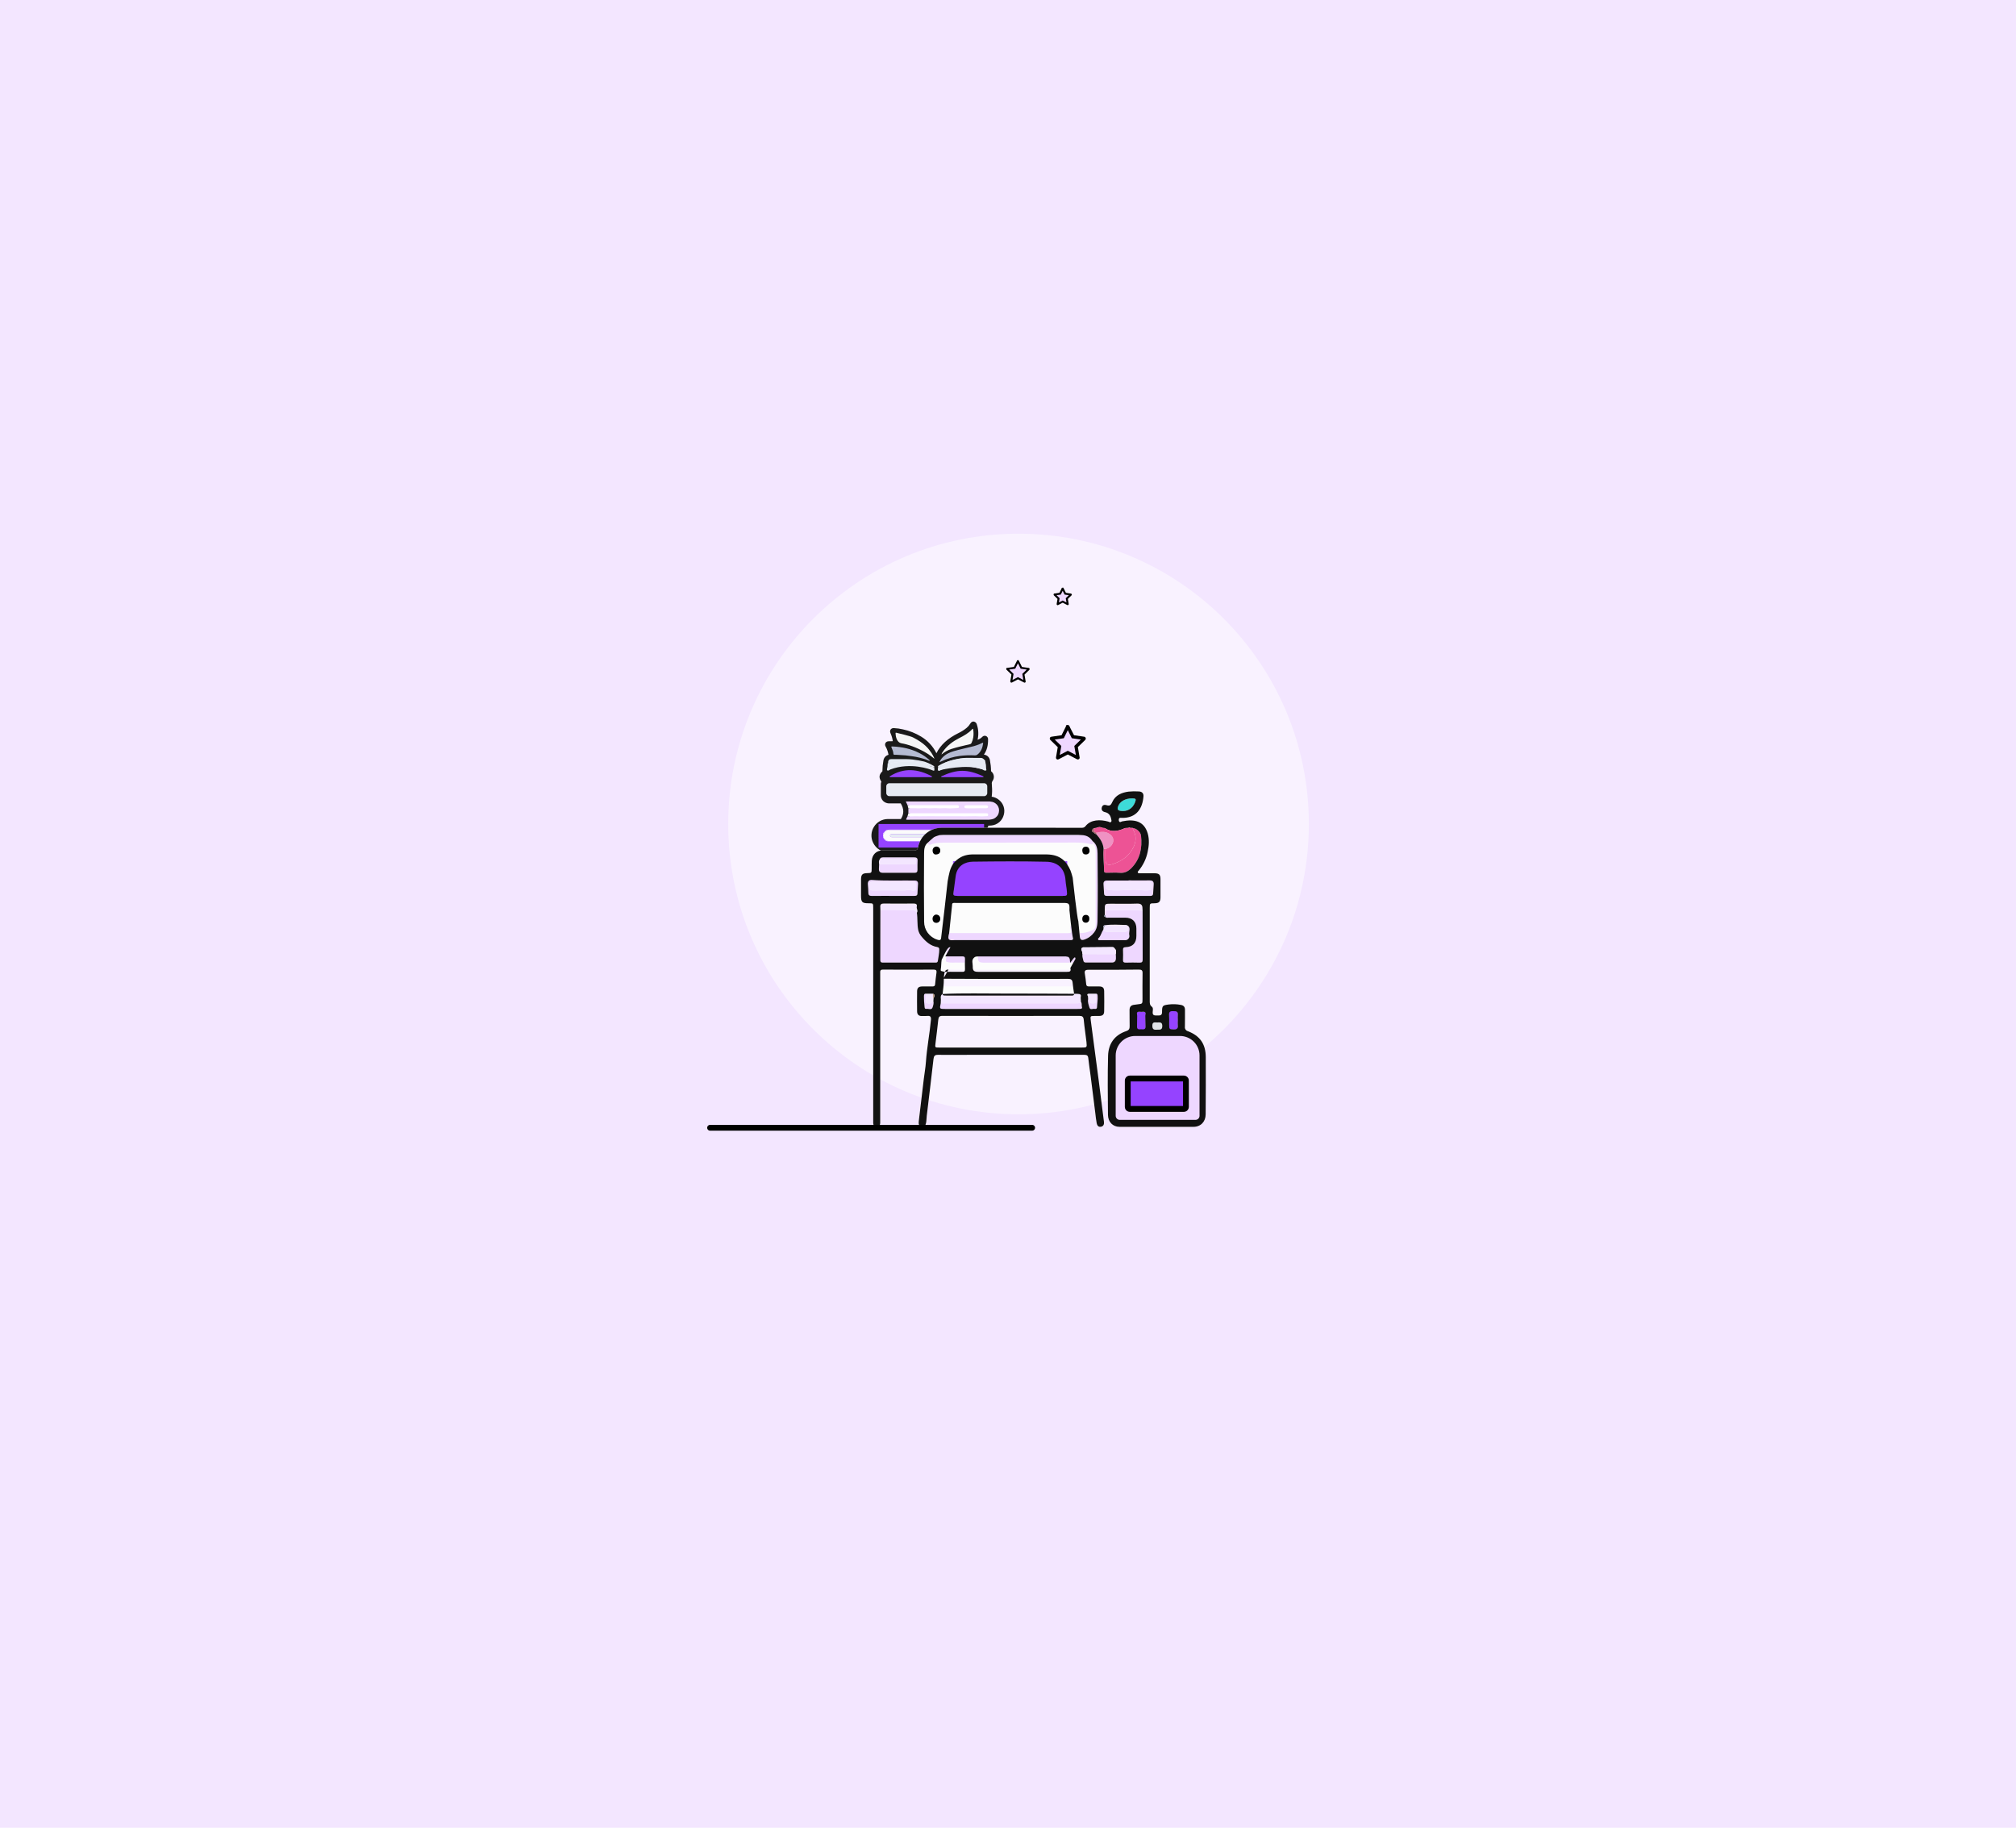 <svg width="975" height="884" viewBox="0 0 975 884" fill="none" xmlns="http://www.w3.org/2000/svg">
<path d="M0 0H975V884H0V0Z" fill="#F3E6FF"/>
<circle cx="492.595" cy="398.537" r="140.405" fill="#F9F2FF"/>
<path d="M452.981 366.499C454.965 361.149 459.026 357.87 463.943 355.438C465.451 354.723 466.863 353.822 468.146 352.756C468.909 352.118 469.559 351.357 470.069 350.502C470.247 350.197 470.473 349.863 470.901 349.947C471.328 350.032 471.455 350.357 471.568 350.719C472.412 353.265 472.431 356.013 471.625 358.571C471.568 358.745 471.46 358.947 471.625 359.107C471.789 359.267 471.94 359.107 472.095 359.065C473.444 358.628 474.779 358.171 475.775 357.075C475.859 356.963 475.977 356.882 476.111 356.844C476.246 356.807 476.389 356.815 476.518 356.868C476.658 356.919 476.777 357.015 476.857 357.141C476.937 357.267 476.973 357.416 476.96 357.564C477.002 360.274 476.49 362.815 474.713 364.979C474.243 365.572 474.271 365.685 475.037 365.807C475.479 365.845 475.916 365.93 476.34 366.061C476.744 366.204 477.101 366.455 477.372 366.787C477.644 367.119 477.82 367.518 477.881 367.943C478.202 369.559 478.374 371.202 478.394 372.85C478.381 373.057 478.42 373.263 478.508 373.451C478.596 373.638 478.73 373.8 478.897 373.923C479.364 374.315 479.666 374.869 479.742 375.475C479.818 376.08 479.662 376.692 479.306 377.188C478.869 377.805 478.68 378.564 478.775 379.314C478.864 381.478 479.089 383.666 478.61 385.816C478.502 386.287 478.831 386.221 479.08 386.249C480.393 386.352 481.64 386.864 482.648 387.712C483.54 388.44 484.2 389.413 484.546 390.511C484.892 391.61 484.909 392.786 484.594 393.894C484.308 395.097 483.652 396.179 482.717 396.988C481.782 397.796 480.616 398.289 479.386 398.396C478.864 398.448 478.337 398.476 477.806 398.486C477.729 398.475 477.65 398.481 477.575 398.502C477.5 398.523 477.43 398.56 477.37 398.609C477.309 398.659 477.26 398.72 477.224 398.789C477.188 398.859 477.167 398.935 477.162 399.013C477.049 399.686 476.695 400.296 476.167 400.728C475.639 401.161 474.972 401.387 474.29 401.365H473.467C472.057 401.365 471.996 401.365 471.662 402.734C471.359 403.956 471.46 405.244 471.949 406.404C472.009 406.582 472.129 406.734 472.289 406.833C472.448 406.933 472.637 406.974 472.823 406.95C473.721 406.95 474.643 406.794 475.512 407.18C476.979 407.834 477.392 409.194 477.219 410.582C477.201 410.753 477.122 410.911 476.997 411.029C476.872 411.146 476.708 411.215 476.537 411.222C476.368 411.233 476.198 411.233 476.029 411.222C460.629 411.222 445.228 411.222 429.825 411.222C426.826 411.222 424.523 409.932 423.164 407.213C422.649 406.151 422.409 404.976 422.466 403.797C422.522 402.618 422.873 401.471 423.487 400.463C424.1 399.455 424.957 398.616 425.978 398.025C426.999 397.434 428.152 397.109 429.332 397.079C431.423 397.046 433.515 397.079 435.607 397.079C435.804 397.094 436.002 397.051 436.175 396.955C436.348 396.859 436.489 396.714 436.58 396.538C438.409 393.602 438.127 390.765 436.402 387.952C436.318 387.831 436.201 387.736 436.065 387.68C435.929 387.624 435.78 387.609 435.635 387.637C433.84 387.637 432.039 387.599 430.248 387.637C428.532 387.684 426.901 386.559 426.958 384.343C427.019 382.782 426.958 381.215 426.958 379.639C426.915 379.173 426.991 378.703 427.179 378.274C427.233 378.148 427.25 378.009 427.226 377.874C427.203 377.738 427.141 377.613 427.047 377.512C425.989 375.903 426.107 374.986 427.479 373.626C427.578 373.517 427.651 373.387 427.694 373.247C427.737 373.106 427.749 372.958 427.729 372.812C427.747 371.207 427.904 369.606 428.199 368.028C428.253 367.497 428.481 366.999 428.847 366.612C429.214 366.224 429.698 365.969 430.225 365.887C430.765 365.783 430.789 365.548 430.695 365.111C430.452 363.541 429.94 362.026 429.181 360.632C428.796 359.95 429.059 359.474 429.839 359.441C430.62 359.408 431.405 359.38 432.19 359.441C432.726 359.47 432.852 359.258 432.801 358.778C432.642 357.308 432.265 355.87 431.682 354.511C431.627 354.396 431.578 354.278 431.536 354.158C431.296 353.415 431.56 353.067 432.34 353.095C433.733 353.163 435.116 353.36 436.472 353.683C439.46 354.322 442.32 355.458 444.934 357.042C448.408 359.103 451.096 362.265 452.572 366.028C452.603 366.131 452.656 366.226 452.726 366.307C452.797 366.388 452.884 366.453 452.981 366.499V366.499ZM427.874 406.098C428.072 406.36 428.33 406.569 428.626 406.709C428.923 406.848 429.249 406.913 429.576 406.898C429.783 406.898 429.994 406.898 430.206 406.898H457.889C462.044 406.898 466.205 406.898 470.365 406.898C470.75 406.898 470.586 406.639 470.543 406.46C470.454 406.117 470.346 405.773 470.257 405.43C470.081 404.543 470.071 403.63 470.228 402.739L470.318 402.179C470.434 402.103 470.522 401.991 470.569 401.86C470.616 401.73 470.618 401.587 470.576 401.455C470.435 401.135 470.055 401.266 469.772 401.266C456.701 401.266 443.627 401.266 430.549 401.266C430.305 401.266 430.041 401.186 429.816 401.356L429.195 401.398C428.97 401.401 428.749 401.456 428.549 401.558C428.35 401.661 428.176 401.809 428.044 401.991L427.667 402.386C427.461 402.55 427.297 402.763 427.191 403.004C427.084 403.246 427.038 403.51 427.056 403.774V404.522C427.036 404.722 427.065 404.925 427.141 405.112C427.216 405.298 427.336 405.464 427.489 405.595C427.488 405.61 427.492 405.625 427.498 405.639C427.505 405.653 427.514 405.665 427.526 405.675C427.531 405.933 427.691 406.018 427.874 406.098V406.098ZM438.315 370.667H442.372C443.086 370.832 449.507 372.036 449.785 371.82C449.787 371.83 449.792 371.839 449.799 371.847C449.805 371.855 449.813 371.862 449.822 371.867C450.109 372.271 450.603 372.21 450.993 372.375C452.455 372.986 452.502 372.935 452.356 371.321C452.345 371.281 452.327 371.243 452.304 371.208C452.304 370.902 452.474 370.535 452.008 370.403C450.366 369.544 448.669 368.796 446.927 368.164C446.847 368.164 443.805 367.369 443.636 367.35C443.363 367.167 439.015 366.696 438.55 366.673C436.134 366.673 432.218 366.927 431.72 367.11L431.249 367.152C430.7 367.152 430.14 367.152 429.839 367.736C429.827 367.744 429.817 367.755 429.812 367.769C429.806 367.782 429.804 367.797 429.806 367.811C429.656 367.872 429.581 367.966 429.632 368.136L429.59 368.503C429.153 369.397 429.435 370.385 429.148 371.326C429.021 371.735 428.861 372.365 429.214 372.633C429.567 372.902 430.046 372.408 430.483 372.299C430.535 372.299 430.573 372.219 430.615 372.177L431 372.05C431.069 372.067 431.142 372.064 431.209 372.039C431.276 372.015 431.334 371.971 431.376 371.914L431.616 371.871C431.713 371.894 431.814 371.887 431.907 371.852C432 371.816 432.08 371.754 432.138 371.674L432.382 371.631C432.498 371.662 432.62 371.66 432.734 371.624C432.848 371.588 432.949 371.52 433.026 371.429L433.393 371.373C433.708 371.413 434.027 371.338 434.291 371.161L434.761 371.109C435.116 371.146 435.474 371.077 435.79 370.912L436.411 370.864C437.053 370.91 437.699 370.836 438.315 370.648V370.667ZM474.041 371.791C474.821 371.998 475.597 372.262 476.358 372.506C476.565 372.582 476.828 372.638 476.969 372.459C477.027 372.348 477.046 372.22 477.021 372.097L476.701 368.898C476.699 368.495 476.585 368.101 476.372 367.759C475.99 367.371 475.474 367.142 474.929 367.12C471.123 366.496 467.242 366.496 463.436 367.12C461.529 367.439 459.658 367.94 457.847 368.616C456.812 369.006 453.983 369.749 453.747 370.968C453.694 371.471 453.707 371.979 453.785 372.478C453.784 372.547 453.804 372.614 453.841 372.671C453.931 372.765 454.086 372.728 454.203 372.671C460.567 370.347 467.492 370.04 474.036 371.791H474.041ZM439.001 390.61C439.156 391.817 439.156 393.04 439.001 394.247L438.898 394.873C438.475 395.31 438.395 395.922 438.113 396.43C437.732 397.112 437.76 397.136 438.555 397.136H478.248C478.492 397.136 478.756 397.206 478.981 397.042L479.376 397.018C479.52 397.037 479.665 397.037 479.809 397.018C480.538 396.839 481.215 396.491 481.785 396.003C482.355 395.514 482.803 394.898 483.092 394.205C483.381 393.511 483.503 392.76 483.449 392.01C483.395 391.261 483.165 390.535 482.78 389.89C482.466 389.303 482.017 388.8 481.469 388.424C480.921 388.047 480.29 387.808 479.63 387.726L479.367 387.693C479.033 387.558 478.668 387.519 478.314 387.58H438.719C438.531 387.58 438.338 387.58 438.15 387.58C437.962 387.58 437.755 387.745 437.882 387.957C438.301 388.634 438.437 389.448 438.907 390.102L439.001 390.61ZM449.86 367.623L449.888 367.788L449.968 367.741L449.855 367.628C449.855 367.482 449.766 367.411 449.677 367.317C448.206 365.925 446.544 364.751 444.741 363.831C440.628 361.671 436.204 360.82 431.579 360.787C430.869 360.787 430.831 360.834 431.108 361.488C431.604 362.604 431.921 363.792 432.049 365.007C432.1 365.534 432.317 365.647 432.773 365.595C433.548 365.511 434.324 365.388 435.099 365.374C437.102 365.3 439.108 365.364 441.102 365.567C443.611 365.85 446.08 366.413 448.464 367.247C448.915 367.397 449.338 367.717 449.855 367.614L449.86 367.623ZM452.21 398.448H429.647C428.865 398.427 428.087 398.559 427.357 398.839C425.959 399.408 424.843 400.508 424.252 401.898C423.661 403.288 423.644 404.855 424.203 406.258C424.656 407.353 425.431 408.284 426.425 408.927C427.419 409.571 428.585 409.897 429.769 409.862H475.145C475.385 409.862 475.691 409.956 475.813 409.645C475.935 409.335 475.738 409.114 475.564 408.897C475.345 408.653 475.071 408.465 474.764 408.349C474.457 408.234 474.127 408.194 473.801 408.234H429.82C429.046 408.259 428.281 408.053 427.624 407.642C426.966 407.23 426.447 406.632 426.13 405.924C425.796 405.282 425.645 404.561 425.694 403.838C425.742 403.116 425.99 402.422 426.408 401.831C427.273 400.49 428.584 399.973 430.131 399.973H474.111C474.374 400 474.639 399.964 474.884 399.867C475.13 399.771 475.348 399.616 475.522 399.417C475.695 399.196 475.945 398.947 475.808 398.622C475.672 398.298 475.338 398.448 475.075 398.448C467.447 398.439 459.824 398.436 452.206 398.439L452.21 398.448ZM427.761 375.823C427.746 376.084 427.83 376.341 427.997 376.543C428.217 376.849 428.401 376.877 428.725 376.651C431.447 374.769 434.545 373.946 437.793 373.725C440.233 373.533 442.686 373.598 445.112 373.918C447.71 374.211 450.235 374.966 452.568 376.148C452.708 376.238 452.871 376.285 453.038 376.285C453.204 376.285 453.367 376.238 453.508 376.148C455.68 374.915 458.068 374.346 460.503 373.951C463.073 373.591 465.675 373.506 468.264 373.697C469.859 373.79 471.437 374.076 472.964 374.548C474.55 374.991 476.046 375.709 477.383 376.67C477.665 376.882 477.853 376.83 478.065 376.552C478.638 375.786 478.408 375.042 477.407 374.511C475.032 373.269 472.443 372.49 469.777 372.215C467.389 371.922 464.976 371.891 462.58 372.121C459.537 372.368 456.556 373.117 453.757 374.337C453.537 374.442 453.296 374.497 453.052 374.497C452.808 374.497 452.567 374.442 452.347 374.337C448.816 372.652 445.037 372.088 441.192 371.947C438.746 371.862 436.299 372.089 433.91 372.624C431.996 373.029 430.149 373.703 428.424 374.628C428.199 374.729 428.013 374.9 427.894 375.115C427.774 375.331 427.728 375.579 427.761 375.823V375.823ZM454.33 368.658C454.683 368.493 454.904 368.394 455.12 368.286C457.992 366.921 461.062 366.021 464.216 365.619C466.623 365.312 469.052 365.229 471.474 365.369C471.896 365.403 472.314 365.279 472.649 365.021C474.45 363.638 475.136 361.686 475.47 359.55C475.526 359.154 475.263 359.23 475 359.357C473.286 360.21 471.471 360.842 469.599 361.239C466.83 361.94 464.033 362.528 461.288 363.323C459.167 363.939 457.235 364.857 455.727 366.517C455.126 367.133 454.655 367.862 454.34 368.663L454.33 368.658ZM455.313 364.932C456.713 363.722 458.345 362.81 460.108 362.25C463.013 361.309 465.998 360.683 468.964 359.978C469.16 359.948 469.345 359.87 469.503 359.75C469.661 359.63 469.786 359.472 469.867 359.291C470.254 358.473 470.528 357.605 470.68 356.713C470.868 355.465 470.868 354.196 470.68 352.949C470.647 352.728 470.609 352.196 470.172 352.681C468.409 354.624 466.162 355.847 463.868 357.019C460.77 358.599 458.035 360.632 456.032 363.535C455.684 363.936 455.44 364.418 455.322 364.937L455.313 364.932ZM473.829 376.468C469.758 374.233 459.821 374.713 456.314 376.468H473.829ZM449.615 376.468V376.275C443.791 374.642 437.972 374.337 432.157 376.275V376.463L449.615 376.468Z" fill="#1A1A1A"/>
<path d="M451.82 412.157H429.801C426.374 412.157 423.78 410.586 422.28 407.631C421.682 406.432 421.4 405.099 421.46 403.76C421.52 402.42 421.92 401.118 422.623 399.977C423.314 398.823 424.287 397.864 425.451 397.191C426.615 396.519 427.931 396.154 429.275 396.133C431.503 396.1 433.708 396.133 435.574 396.133C435.608 396.136 435.643 396.136 435.677 396.133C435.677 396.133 435.677 396.105 435.738 396.044C437.252 393.616 437.224 391.24 435.635 388.582C435.066 388.582 434.502 388.582 433.938 388.582C432.721 388.582 431.461 388.582 430.229 388.582C429.655 388.607 429.081 388.514 428.544 388.309C428.006 388.105 427.516 387.792 427.103 387.392C426.717 386.988 426.419 386.508 426.228 385.982C426.038 385.456 425.96 384.896 425.998 384.338C426.036 383.327 426.027 382.287 425.998 381.28C425.998 380.749 425.998 380.212 425.998 379.676V379.587C425.971 379.061 426.052 378.536 426.238 378.044C424.95 376.077 425.096 374.666 426.769 373.014V372.835C426.78 371.175 426.938 369.519 427.239 367.886C427.324 367.223 427.604 366.601 428.044 366.098C428.483 365.596 429.062 365.235 429.707 365.063C429.479 363.684 429.019 362.352 428.349 361.125C428.172 360.87 428.068 360.572 428.047 360.262C428.026 359.952 428.09 359.642 428.231 359.366C428.391 359.1 428.619 358.882 428.892 358.735C429.165 358.587 429.473 358.516 429.783 358.528C430.46 358.5 431.132 358.477 431.794 358.491C431.625 357.248 431.288 356.034 430.793 354.882L430.751 354.793C430.701 354.682 430.657 354.569 430.619 354.454C430.503 354.183 430.458 353.887 430.487 353.593C430.515 353.3 430.618 353.018 430.784 352.774C430.973 352.549 431.215 352.374 431.488 352.267C431.762 352.159 432.058 352.122 432.349 352.158C433.813 352.224 435.267 352.429 436.693 352.77C439.792 353.425 442.757 354.601 445.464 356.247C448.658 358.166 451.232 360.964 452.882 364.306C454.894 360.274 458.316 357.15 463.506 354.576C464.943 353.901 466.289 353.046 467.511 352.031C468.195 351.459 468.778 350.777 469.236 350.013C469.706 349.199 470.332 348.865 471.07 349.011C471.407 349.095 471.715 349.272 471.958 349.521C472.201 349.771 472.37 350.082 472.447 350.422C473.229 352.803 473.349 355.351 472.795 357.794C473.646 357.527 474.418 357.054 475.042 356.416C475.254 356.164 475.541 355.985 475.861 355.905C476.18 355.824 476.517 355.847 476.823 355.969C477.137 356.088 477.405 356.302 477.592 356.581C477.778 356.861 477.872 357.191 477.862 357.526C477.909 360.57 477.27 362.956 475.855 364.955C476.123 364.998 476.386 365.067 476.64 365.162C477.194 365.358 477.684 365.7 478.059 366.153C478.434 366.605 478.679 367.15 478.77 367.731C479.099 369.405 479.275 371.106 479.296 372.812C479.284 372.878 479.294 372.946 479.322 373.007C479.351 373.067 479.398 373.118 479.456 373.151C480.109 373.693 480.531 374.464 480.639 375.307C480.746 376.149 480.53 377.001 480.034 377.691C479.719 378.137 479.591 378.689 479.677 379.229C479.677 379.563 479.71 379.897 479.724 380.236C479.873 381.933 479.837 383.642 479.616 385.331C480.953 385.513 482.21 386.076 483.235 386.954C484.258 387.799 485.014 388.922 485.41 390.189C485.807 391.455 485.827 392.809 485.468 394.087C485.128 395.47 484.365 396.712 483.286 397.639C482.206 398.567 480.864 399.134 479.446 399.262C478.976 399.309 478.506 399.337 477.999 399.351C477.8 400.185 477.322 400.926 476.645 401.451C475.968 401.977 475.132 402.255 474.276 402.24H473.429C473.166 402.24 472.879 402.24 472.715 402.24C472.654 402.414 472.579 402.71 472.546 402.88C472.288 403.894 472.364 404.965 472.762 405.933H472.818C473.006 405.933 473.19 405.933 473.378 405.933C474.216 405.843 475.064 405.954 475.85 406.258C477.543 407.015 478.365 408.61 478.111 410.643C478.068 411.016 477.898 411.363 477.629 411.626C477.36 411.889 477.009 412.052 476.635 412.087C476.453 412.111 476.269 412.121 476.085 412.115H451.801L451.82 412.157ZM425.162 402.141C425.129 402.207 425.101 402.278 425.068 402.343C424.833 402.904 424.712 403.507 424.712 404.115C424.712 404.723 424.833 405.325 425.068 405.886C425.139 406.062 425.22 406.233 425.312 406.399L425.284 406.342C424.946 405.697 424.759 404.984 424.738 404.256C424.717 403.528 424.862 402.805 425.162 402.141V402.141ZM429.595 405.966H429.834H430.215H457.898H466.477H469.434L469.354 405.674C469.146 404.694 469.127 403.683 469.297 402.696L469.368 402.226C456.431 402.226 443.495 402.226 430.558 402.226H430.304H430.271L430.163 402.306L429.298 402.367C428.918 402.419 428.875 402.485 428.828 402.532L428.711 402.677L428.241 403.148C428.144 403.221 428.068 403.317 428.019 403.427C427.969 403.537 427.949 403.658 427.959 403.778V404.583V404.616C427.947 404.673 427.952 404.732 427.972 404.787C427.992 404.841 428.026 404.89 428.072 404.926L428.452 405.27V405.434L428.574 405.557C428.679 405.707 428.821 405.829 428.985 405.912C429.149 405.994 429.331 406.034 429.515 406.027L429.595 405.966ZM471.352 400.913V400.956L471.389 400.913H471.352ZM436.975 397.498H437.088C437.073 397.475 437.061 397.451 437.05 397.427L436.975 397.498ZM478.257 396.18H478.488H478.544L478.671 396.086L479.362 396.048H479.395H479.592H479.649C480.225 395.906 480.759 395.628 481.208 395.239C481.656 394.85 482.006 394.36 482.229 393.809C482.469 393.253 482.572 392.647 482.529 392.043C482.487 391.439 482.3 390.854 481.985 390.337C481.747 389.872 481.399 389.472 480.971 389.172C480.543 388.872 480.049 388.681 479.531 388.615L479.061 388.563L478.887 388.46C478.887 388.46 478.718 388.46 478.619 388.46H478.318H439.184L439.222 388.554C439.341 388.885 439.498 389.201 439.692 389.495L439.823 389.674L439.941 390.431C440.108 391.718 440.108 393.021 439.941 394.308L439.781 395.249L439.579 395.46C439.433 395.654 439.323 395.872 439.255 396.105V396.105L478.257 396.18ZM435.612 386.691C435.875 386.67 436.14 386.712 436.384 386.811C436.629 386.911 436.847 387.066 437.022 387.265C437.133 387.077 437.291 386.92 437.481 386.812C437.67 386.703 437.885 386.645 438.103 386.644C438.277 386.644 438.451 386.644 438.625 386.644H477.829C477.735 386.491 477.673 386.32 477.648 386.142C477.623 385.963 477.635 385.782 477.684 385.609C478.06 383.915 477.97 382.198 477.876 380.377C477.876 380.034 477.839 379.69 477.825 379.351C477.786 378.814 477.836 378.273 477.975 377.752H477.905C477.718 377.774 477.528 377.758 477.347 377.706C477.166 377.653 476.998 377.565 476.852 377.446L476.8 377.413H452.356L452.755 377.211C452.541 377.168 452.335 377.092 452.144 376.985C451.642 376.717 451.126 376.477 450.598 376.265L450.527 377.394H431.254V376.293C430.564 376.622 429.903 377.006 429.275 377.441C429.119 377.563 428.941 377.652 428.75 377.703C428.56 377.755 428.361 377.768 428.165 377.742C428.246 378.092 428.196 378.458 428.025 378.773C427.926 379.045 427.889 379.336 427.916 379.624V379.695C427.916 380.227 427.916 380.753 427.916 381.28C427.916 382.306 427.916 383.369 427.916 384.423C427.888 384.723 427.924 385.026 428.021 385.312C428.118 385.597 428.275 385.859 428.48 386.079C428.712 386.297 428.985 386.465 429.283 386.574C429.581 386.684 429.898 386.731 430.215 386.714C431.48 386.681 432.753 386.714 433.976 386.714H435.616L435.612 386.691ZM452.732 373.518H452.769C452.863 373.564 452.966 373.589 453.07 373.589C453.175 373.589 453.278 373.564 453.371 373.518C453.28 373.463 453.197 373.395 453.127 373.315C453.103 373.29 453.081 373.263 453.061 373.235C452.995 373.319 452.917 373.394 452.831 373.456L452.732 373.518ZM477.27 373.4L477.519 373.527C477.497 373.447 477.48 373.365 477.467 373.282C477.406 373.326 477.34 373.362 477.27 373.391V373.4ZM428.645 373.4C428.645 373.433 428.645 373.466 428.621 373.499L428.72 373.447L428.645 373.4ZM450.602 371.283L450.786 371.325C450.979 371.364 451.17 371.42 451.355 371.49L451.42 371.518L451.364 371.391V371.189L451.293 371.052C451.101 370.949 450.781 370.794 450.4 370.619L450.602 371.283ZM469.081 367.576C467.24 367.577 465.401 367.735 463.586 368.046C461.734 368.352 459.915 368.838 458.157 369.495C457.987 369.561 457.771 369.632 457.527 369.716C455.726 370.323 454.758 370.808 454.65 371.151C454.635 371.276 454.635 371.402 454.65 371.527C460.993 369.381 467.828 369.156 474.299 370.878V370.878C474.873 371.033 475.451 371.208 476.02 371.391L475.78 368.992C475.778 368.763 475.73 368.538 475.639 368.328C475.512 368.164 474.99 368.079 474.797 368.051C472.907 367.746 470.996 367.592 469.081 367.59V367.576ZM430.502 368.521L430.474 368.756L430.403 368.902C430.258 369.282 430.194 369.687 430.215 370.093C430.211 370.515 430.165 370.935 430.079 371.349L430.746 371.132L430.798 371.057L431.498 370.925L431.607 370.803L432.363 370.671H432.396L432.518 370.535L433.355 370.412L433.492 370.436C433.52 370.436 433.59 370.436 433.759 370.347L433.943 370.234L434.751 370.149H434.855C435.03 370.167 435.206 370.129 435.358 370.041L435.522 369.961L436.406 369.895H436.491C437.022 369.932 437.556 369.872 438.065 369.716L438.183 369.683H442.465L442.573 369.707C443.448 369.909 448.238 370.779 449.423 370.855L449.996 370.408C448.75 369.843 447.11 369.138 446.748 369.043C446.766 369.048 446.786 369.048 446.804 369.043C446.701 369.043 446.696 369.043 445.728 368.785C445.004 368.601 443.659 368.262 443.481 368.229L443.25 368.201L443.18 368.145C442.432 367.975 439.104 367.599 438.517 367.561C436.342 367.56 434.17 367.689 432.011 367.947L431.898 367.99H431.804L431.155 368.041C431.009 368.039 430.863 368.048 430.718 368.07V368.38L430.502 368.521ZM452.266 369.462C452.503 369.525 452.719 369.646 452.896 369.815L453.456 368.3C453.583 367.944 453.741 367.599 453.926 367.27L454.147 366.042C454.043 366.286 453.945 366.536 453.851 366.79L453.484 367.773L452.544 367.303C452.161 367.106 451.87 366.769 451.731 366.362C450.363 362.819 447.97 360.029 444.468 357.837C441.941 356.299 439.17 355.204 436.274 354.6C435.04 354.3 433.782 354.113 432.514 354.04L432.556 354.139C433.175 355.583 433.576 357.112 433.745 358.674C433.813 359.095 433.713 359.526 433.468 359.874C437.544 360.048 441.532 361.111 445.154 362.988C447.012 363.935 448.725 365.142 450.24 366.573L450.607 366.498L450.72 367.171L451.486 367.914L450.381 368.568C451.027 368.842 451.657 369.153 452.266 369.5V369.462ZM474.257 360.768C472.831 361.335 471.363 361.789 469.866 362.127C468.86 362.382 467.897 362.598 466.928 362.843C465.151 363.261 463.318 363.699 461.546 364.216C459.958 364.623 458.474 365.362 457.193 366.385C459.427 365.578 461.74 365.012 464.094 364.696C466.557 364.378 469.046 364.291 471.526 364.437C471.727 364.462 471.929 364.406 472.09 364.282C473.201 363.401 473.968 362.157 474.257 360.768V360.768ZM431.55 366.122L431.512 366.188H431.564H431.607L431.55 366.122ZM473.025 365.924L473.542 365.981C473.529 365.958 473.518 365.934 473.509 365.91C473.473 365.813 473.449 365.712 473.439 365.609L473.232 365.774C473.167 365.834 473.098 365.891 473.025 365.943V365.924ZM436.867 364.405C438.324 364.395 439.78 364.469 441.229 364.626C442.713 364.8 444.185 365.062 445.638 365.411C445.211 365.153 444.764 364.903 444.299 364.659C440.773 362.805 436.82 361.836 432.236 361.732C432.596 362.663 432.843 363.632 432.974 364.621L433.242 364.588C433.844 364.517 434.465 364.442 435.099 364.428C435.734 364.414 436.265 364.4 436.867 364.4V364.405ZM469.876 354.299C468.183 355.719 466.312 356.912 464.31 357.846C462.26 358.849 460.381 360.17 458.744 361.76C459.092 361.613 459.454 361.481 459.83 361.365C462.213 360.598 464.667 360.024 467.046 359.483L468.757 359.084C468.968 359.032 468.987 358.999 469.03 358.905C469.381 358.159 469.626 357.367 469.758 356.552C469.883 355.807 469.922 355.049 469.876 354.294V354.299ZM470.788 359.573C470.788 359.615 470.745 359.657 470.727 359.7C470.677 359.806 470.619 359.909 470.553 360.006L471.051 359.869C471.007 359.832 470.964 359.793 470.924 359.752C470.873 359.696 470.827 359.637 470.788 359.573V359.573ZM475.709 358.415C475.788 358.447 475.864 358.486 475.935 358.533L475.991 358.575C475.991 358.444 475.991 358.307 475.991 358.171C475.907 358.232 475.808 358.317 475.709 358.415ZM470.538 351.547C470.629 351.553 470.719 351.571 470.806 351.598H470.844L470.745 351.231C470.67 351.321 470.6 351.424 470.538 351.523V351.547Z" fill="#1A1A1A"/>
<path d="M478.323 396.467H444.477C442.536 396.467 440.59 396.467 438.648 396.467C438.291 396.467 438.112 396.416 438.324 396.025C438.536 395.635 438.733 395.178 438.93 394.75C440.623 394.75 441.107 394.717 442.221 394.75C443.941 394.75 445.662 394.811 447.392 394.75C449.272 394.703 451.152 394.75 453 394.75C454.26 394.75 455.515 394.788 456.761 394.75C459.196 394.713 461.64 394.75 464.08 394.75C464.55 394.75 468.085 394.821 469.434 394.75C469.857 394.727 473.509 394.708 474.91 394.797C475.897 394.797 476.537 394.684 477.355 394.717C477.731 394.717 477.914 394.426 477.881 394.026C477.848 393.626 477.679 393.419 477.265 393.414H439.316C439.316 392.596 439.316 391.782 439.316 390.968C439.684 390.881 440.061 390.838 440.439 390.841C442.287 390.794 444.13 390.968 445.982 390.841C447.679 390.742 449.38 390.963 451.082 390.841C452.652 390.728 454.222 390.982 455.783 390.841C456.897 390.802 458.013 390.823 459.125 390.902C460.145 390.902 461.179 390.827 462.209 390.817C462.545 390.833 462.882 390.816 463.215 390.765C463.525 390.695 463.835 390.516 463.765 390.13C463.755 389.951 463.676 389.782 463.544 389.66C463.413 389.538 463.239 389.472 463.06 389.476H438.935L438.08 387.632H478.638C479.113 387.681 479.584 387.759 480.048 387.867C480.99 388.144 481.815 388.72 482.399 389.509C482.744 389.987 482.983 390.533 483.1 391.111C483.216 391.689 483.208 392.285 483.076 392.859C482.822 394.35 481.924 395.287 480.612 395.997C479.87 396.241 479.102 396.399 478.323 396.467V396.467ZM472.212 389.49H467.46C466.816 389.49 466.444 389.744 466.491 390.182C466.552 390.742 466.994 390.836 467.464 390.831C468.508 390.831 469.551 390.897 470.6 390.855C472.635 390.779 474.675 390.831 476.711 390.831C476.961 390.85 477.213 390.821 477.453 390.747C477.548 390.726 477.636 390.682 477.709 390.618C477.782 390.554 477.837 390.472 477.87 390.381C477.902 390.289 477.911 390.191 477.895 390.095C477.879 390 477.838 389.91 477.778 389.834C477.684 389.708 477.558 389.61 477.413 389.549C477.269 389.488 477.111 389.466 476.955 389.486C475.357 389.5 473.773 389.49 472.193 389.49H472.212Z" fill="#EED7FF"/>
<path d="M475.849 398.537H424.902V409.946H475.849V398.537Z" fill="#9543FF"/>
<path d="M475.946 398.537H475.85V409.946H475.946V398.537Z" fill="#9543FF"/>
<path d="M429.205 401.407L429.825 401.365C430.013 401.567 430.262 401.478 430.483 401.478C443.501 401.478 456.521 401.478 469.542 401.478C470.097 401.478 470.454 401.53 470.327 402.198L470.238 402.758C469.913 403.543 469.237 403.412 468.593 403.412H431.767C431.555 403.412 431.343 403.412 431.132 403.412C430.973 403.42 430.821 403.483 430.703 403.59C430.584 403.697 430.507 403.842 430.483 404C430.446 404.143 430.458 404.295 430.519 404.43C430.58 404.565 430.685 404.676 430.817 404.743C431.097 404.891 431.415 404.948 431.729 404.908H469.335C469.575 404.908 469.937 404.818 469.979 405.143C470.059 405.75 470.402 406.286 470.393 406.912C466.233 406.912 462.073 406.912 457.917 406.912H430.234C430.023 406.912 429.811 406.912 429.604 406.912C429.068 406.583 428.498 406.315 427.903 406.112C427.968 405.834 427.813 405.726 427.569 405.693C427.557 405.684 427.547 405.672 427.54 405.658C427.534 405.644 427.531 405.629 427.531 405.613C427.456 405.228 427.461 404.809 427.099 404.541V403.797C427.423 403.397 427.635 402.918 427.714 402.409L428.09 402.014C428.471 401.873 428.937 401.826 429.205 401.407Z" fill="#FBFBFB"/>
<path d="M454.339 368.662C454.651 367.856 455.121 367.12 455.721 366.498C457.23 364.837 459.162 363.92 461.282 363.304C464.028 362.509 466.825 361.92 469.593 361.219C471.471 360.824 473.291 360.192 475.009 359.338C475.249 359.211 475.512 359.135 475.479 359.53C475.169 361.666 474.482 363.619 472.658 365.002C472.323 365.26 471.905 365.384 471.483 365.35C469.061 365.21 466.632 365.293 464.225 365.6C461.07 366.01 457.999 366.92 455.129 368.295C454.913 368.399 454.692 368.498 454.339 368.662Z" fill="#B5BBD2"/>
<path d="M470.374 406.912C470.374 406.286 470.04 405.75 469.96 405.143C469.918 404.818 469.556 404.908 469.316 404.908H431.71C431.396 404.948 431.078 404.891 430.798 404.743C430.666 404.676 430.561 404.566 430.5 404.43C430.439 404.295 430.427 404.143 430.464 404C430.488 403.842 430.565 403.697 430.684 403.59C430.802 403.483 430.953 403.42 431.113 403.412C431.324 403.412 431.536 403.412 431.747 403.412H468.573C469.217 403.412 469.894 403.543 470.219 402.758C470.061 403.649 470.071 404.561 470.247 405.449C470.336 405.792 470.444 406.136 470.534 406.479C470.595 406.653 470.759 406.903 470.374 406.912Z" fill="#E6EBF3"/>
<path d="M455.322 364.937C455.442 364.413 455.691 363.928 456.046 363.525C458.048 360.622 460.784 358.59 463.882 357.009C466.176 355.838 468.423 354.614 470.186 352.671C470.623 352.201 470.656 352.718 470.693 352.94C470.881 354.187 470.881 355.456 470.693 356.703C470.542 357.596 470.268 358.463 469.88 359.282C469.799 359.463 469.674 359.621 469.517 359.741C469.359 359.861 469.174 359.939 468.978 359.968C466.011 360.674 463.026 361.305 460.121 362.241C458.355 362.804 456.722 363.722 455.322 364.937V364.937Z" fill="#F6F6F6"/>
<path d="M451.914 367.011C451.792 366.334 450.767 364.574 450.504 364.189C449.004 362.01 447.18 359.536 441.572 356.661C440.251 355.984 434.733 354.685 433.402 354.374C433.367 354.366 433.33 354.367 433.295 354.375C433.26 354.384 433.227 354.4 433.2 354.423C433.172 354.447 433.15 354.476 433.135 354.509C433.121 354.542 433.114 354.578 433.115 354.614C433.148 355.711 433.449 359.07 436.03 359.512C439.034 360.025 442.982 361.366 447.213 363.718C448.882 364.663 450.456 365.765 451.914 367.011V367.011Z" fill="#F6F6F6"/>
<path d="M449.742 367.938C449.22 368.018 448.802 367.707 448.384 367.547C446.017 366.694 443.567 366.094 441.074 365.755C439.051 365.426 437.011 365.223 434.963 365.148C434.187 365.148 433.553 365.007 432.768 365.059C432.298 365.092 432.1 364.983 432.063 364.494C431.987 363.374 431.658 362.72 431.216 361.671C430.953 361.06 430.995 361.013 431.686 361.041C436.293 361.229 440.684 362.16 444.727 364.282C446.482 365.177 448.105 366.31 449.549 367.651C449.639 367.74 449.738 367.806 449.719 367.943L449.742 367.938Z" fill="#B5BBD2"/>
<path d="M439.307 393.4H477.256C477.67 393.4 477.844 393.621 477.872 394.011C477.9 394.402 477.721 394.717 477.345 394.703C476.527 394.67 475.728 394.839 474.901 394.783C473.491 394.693 469.848 394.712 469.425 394.736C468.075 394.802 464.517 394.736 464.07 394.736C461.631 394.736 459.186 394.736 456.751 394.736C455.491 394.736 454.236 394.736 452.991 394.736C451.11 394.736 449.253 394.703 447.383 394.736C445.662 394.778 443.942 394.736 442.212 394.736C441.121 394.736 440.035 394.938 438.921 394.736C438.931 394.642 439.222 393.828 439.307 393.4Z" fill="white"/>
<path d="M438.94 389.49H463.064C463.243 389.486 463.417 389.553 463.549 389.675C463.681 389.797 463.76 389.965 463.769 390.144C463.84 390.53 463.53 390.709 463.219 390.779C462.886 390.83 462.549 390.847 462.213 390.831C461.184 390.831 460.15 390.935 459.13 390.916C458.017 390.837 456.902 390.816 455.787 390.855C454.208 390.982 452.638 390.728 451.087 390.855C449.385 390.982 447.683 390.761 445.986 390.855C444.134 390.963 442.291 390.789 440.444 390.855C440.066 390.852 439.689 390.895 439.32 390.982C439.222 390.535 438.93 389.617 438.94 389.49Z" fill="white"/>
<path d="M430.549 372.186C430.506 372.229 430.469 372.299 430.417 372.309C429.989 372.417 429.547 372.93 429.176 372.643C428.805 372.356 428.988 371.744 429.11 371.335C429.392 370.394 429.11 369.396 429.543 368.512C429.58 368.583 429.651 368.653 429.651 368.724C429.604 369.491 429.613 369.467 430.332 369.302C431.456 369.048 432.584 368.832 433.717 368.658C435.799 368.305 437.901 368.413 440.002 368.39C441.622 368.42 443.234 368.622 444.811 368.992C446.65 369.326 448.441 369.882 450.146 370.648C450.655 370.955 451.222 371.153 451.81 371.231C451.834 371.265 451.85 371.304 451.857 371.344C452.003 372.958 451.956 373.01 450.527 372.398C450.142 372.21 440.383 368.423 430.549 372.186Z" fill="#E6EBF3"/>
<path d="M455.585 372.182C455.18 372.433 454.74 372.622 454.278 372.742C454.132 372.803 453.959 372.822 453.944 372.614C453.902 371.989 453.879 371.358 453.883 370.733C453.879 370.69 453.884 370.647 453.9 370.607C453.915 370.567 453.939 370.531 453.971 370.502C454.002 370.473 454.04 370.452 454.081 370.441C454.122 370.429 454.166 370.428 454.208 370.436C454.208 370.653 453.944 370.907 454.151 371.081C454.358 371.255 454.457 370.926 454.645 370.926C454.75 370.92 454.852 370.893 454.946 370.846C457.323 369.757 459.84 369.006 462.425 368.615C464.596 368.31 466.764 367.994 468.954 368.277C469.763 368.38 470.576 368.328 471.384 368.465C472.815 368.695 474.228 369.02 475.615 369.439C476.306 369.655 476.508 369.505 476.593 368.884C476.927 369.792 476.861 370.766 476.898 371.706C476.663 370.902 476.033 370.714 475.314 370.667C475.251 370.663 475.189 370.648 475.131 370.624C473.039 369.829 470.83 369.613 468.639 369.444C466.491 369.318 464.335 369.462 462.223 369.872C461.4 370.013 460.61 370.272 459.797 370.436C458.412 370.774 457.054 371.216 455.735 371.758C455.618 371.786 455.256 371.89 455.585 372.182Z" fill="#E6EBF3"/>
<path d="M476.607 368.884C476.522 369.505 476.32 369.655 475.625 369.439C474.22 369.02 472.79 368.695 471.342 368.465C470.529 368.329 469.711 368.38 468.893 368.277C466.688 367.995 464.507 368.31 462.312 368.616C459.714 369.007 457.183 369.757 454.791 370.846C454.697 370.892 454.594 370.92 454.49 370.926C454.297 370.926 454.165 371.245 453.991 371.081C453.818 370.916 454.02 370.653 454.048 370.436L454.471 370.201C454.664 370.295 454.777 370.248 454.8 370.027L454.974 369.933C455.232 369.921 455.486 369.856 455.718 369.742C455.95 369.628 456.156 369.467 456.323 369.27L456.699 369.124C456.897 369.145 457.097 369.113 457.279 369.03C457.46 368.948 457.615 368.817 457.729 368.653L457.968 368.601C458.186 368.636 458.408 368.611 458.612 368.528C458.816 368.445 458.993 368.308 459.125 368.131L459.365 368.084C459.675 368.296 459.835 368.131 460.009 367.868L460.253 367.825C460.554 368.046 460.723 367.882 460.897 367.623L461.264 367.571C461.607 367.811 461.847 367.679 462.039 367.359L462.406 367.322C462.571 367.427 462.771 367.464 462.963 367.423C463.154 367.383 463.322 367.269 463.431 367.105L463.802 367.068C464.033 367.171 464.288 367.205 464.538 367.168C464.788 367.13 465.022 367.022 465.212 366.856L466.087 366.809C466.275 367.016 466.519 366.922 466.74 366.927C468.268 366.974 469.796 366.691 471.328 366.927C471.467 366.976 471.615 366.993 471.761 366.975C471.907 366.957 472.047 366.905 472.169 366.823L472.917 366.87C473.098 367.053 473.334 367.171 473.589 367.207C473.843 367.243 474.103 367.194 474.327 367.068L474.948 367.129C475.039 367.276 475.185 367.381 475.353 367.42C475.521 367.46 475.698 367.431 475.845 367.341C476.029 367.341 476.123 367.468 476.226 367.595C476.316 367.9 476.226 368.277 476.579 368.479L476.607 368.884Z" fill="#E6EBF3"/>
<path d="M455.43 372.182C455.101 371.89 455.463 371.786 455.599 371.739C456.928 371.197 458.295 370.755 459.689 370.417C460.512 370.253 461.302 369.994 462.134 369.853C464.262 369.443 466.433 369.299 468.597 369.425C470.802 369.594 473.025 369.81 475.131 370.606C475.191 370.629 475.255 370.643 475.319 370.648C476.043 370.695 476.678 370.883 476.918 371.688C476.918 371.829 476.918 371.97 476.918 372.111C476.877 372.188 476.854 372.273 476.848 372.359C476.843 372.446 476.855 372.533 476.885 372.615L476.593 372.643C476.537 372.431 476.466 372.257 476.208 372.445L475.973 372.384C475.902 372.186 468.508 370.464 467.84 370.671C466.43 370.671 461.203 370.902 460.996 370.916C460.564 370.695 459.515 371.151 459.346 371.165C459.276 371.11 459.195 371.071 459.109 371.052C459.022 371.033 458.932 371.033 458.846 371.054C458.759 371.074 458.679 371.114 458.61 371.17C458.541 371.226 458.486 371.297 458.448 371.377L458.081 371.424C457.776 371.198 457.611 371.363 457.433 371.627L457.066 371.683C456.756 371.457 456.596 371.631 456.422 371.89L456.182 371.937C455.886 371.688 455.759 371.871 455.661 372.135L455.43 372.182Z" fill="#E6EBF3"/>
<path d="M450.684 375.891H430.319V375.474C437.107 371.169 443.901 371.847 450.7 375.474L450.684 375.891Z" fill="#9543FF"/>
<path d="M475.594 375.891H455.229V375.474C463.156 371.928 467.685 371.928 475.611 375.474L475.594 375.891Z" fill="#9543FF"/>
<path d="M470.327 402.193C470.454 401.525 470.096 401.473 469.542 401.473C456.521 401.473 443.501 401.473 430.483 401.473C430.262 401.473 430.013 401.562 429.825 401.36C430.05 401.191 430.295 401.271 430.558 401.271C443.636 401.271 456.71 401.271 469.781 401.271C470.064 401.271 470.444 401.139 470.585 401.459C470.63 401.593 470.628 401.737 470.581 401.87C470.535 402.003 470.445 402.117 470.327 402.193V402.193Z" fill="#FBFBFB"/>
<path d="M472.16 366.856C472.038 366.938 471.898 366.99 471.752 367.008C471.606 367.026 471.457 367.009 471.319 366.959C469.786 366.734 468.259 367.016 466.731 366.959C466.51 366.959 466.261 367.049 466.077 366.842C466.636 366.675 467.22 366.605 467.803 366.635C469.16 366.558 470.522 366.594 471.873 366.743C471.974 366.767 472.07 366.805 472.16 366.856V366.856Z" fill="#E6EBF3"/>
<path d="M427.883 406.107C428.478 406.31 429.049 406.578 429.585 406.907C429.258 406.922 428.932 406.857 428.635 406.718C428.339 406.578 428.081 406.369 427.883 406.107V406.107Z" fill="#FBFBFB"/>
<path d="M474.299 367.101C474.075 367.227 473.815 367.276 473.56 367.24C473.306 367.204 473.07 367.086 472.889 366.903C473.368 366.833 473.857 366.902 474.299 367.101V367.101Z" fill="#E6EBF3"/>
<path d="M427.676 402.396C427.597 402.904 427.385 403.383 427.061 403.783C427.045 403.52 427.092 403.256 427.199 403.014C427.306 402.773 427.47 402.56 427.676 402.396V402.396Z" fill="#FBFBFB"/>
<path d="M465.203 366.884C465.012 367.05 464.779 367.159 464.529 367.196C464.279 367.234 464.024 367.199 463.793 367.096C464.236 366.903 464.722 366.83 465.203 366.884V366.884Z" fill="#E6EBF3"/>
<path d="M456.319 369.269C456.151 369.467 455.945 369.628 455.713 369.742C455.481 369.856 455.228 369.921 454.969 369.933C455.352 369.596 455.818 369.367 456.319 369.269V369.269Z" fill="#E6EBF3"/>
<path d="M429.204 401.408C428.936 401.826 428.471 401.878 428.053 402C428.186 401.819 428.359 401.671 428.559 401.568C428.759 401.465 428.98 401.41 429.204 401.408Z" fill="#FBFBFB"/>
<path d="M459.12 368.173C458.989 368.35 458.812 368.487 458.608 368.57C458.404 368.653 458.181 368.678 457.964 368.643C458.292 368.372 458.696 368.208 459.12 368.173V368.173Z" fill="#E6EBF3"/>
<path d="M463.426 367.148C463.318 367.311 463.15 367.425 462.958 367.466C462.767 367.506 462.567 367.47 462.402 367.364C462.705 367.167 463.07 367.09 463.426 367.148V367.148Z" fill="#E6EBF3"/>
<path d="M457.724 368.672C457.611 368.836 457.456 368.966 457.274 369.049C457.093 369.132 456.893 369.164 456.695 369.142C456.969 368.864 457.335 368.697 457.724 368.672Z" fill="#E6EBF3"/>
<path d="M427.07 404.522C427.432 404.79 427.428 405.209 427.503 405.595C427.349 405.464 427.23 405.298 427.155 405.111C427.079 404.925 427.05 404.722 427.07 404.522V404.522Z" fill="#FBFBFB"/>
<path d="M475.836 367.355C475.689 367.446 475.512 367.474 475.343 367.435C475.175 367.395 475.029 367.29 474.938 367.143C475.094 367.113 475.255 367.116 475.41 367.152C475.565 367.189 475.71 367.258 475.836 367.355V367.355Z" fill="#E6EBF3"/>
<path d="M476.57 368.512C476.226 368.309 476.306 367.933 476.217 367.627C476.364 367.716 476.478 367.851 476.541 368.01C476.605 368.17 476.615 368.346 476.57 368.512V368.512Z" fill="#E6EBF3"/>
<path d="M462.035 367.402C461.842 367.721 461.602 367.872 461.259 367.613C461.364 367.521 461.488 367.454 461.623 367.417C461.757 367.381 461.898 367.375 462.035 367.402V367.402Z" fill="#E6EBF3"/>
<path d="M460.892 367.665C460.737 367.924 460.549 368.088 460.248 367.867C460.324 367.774 460.425 367.705 460.54 367.669C460.654 367.633 460.777 367.632 460.892 367.665V367.665Z" fill="#E6EBF3"/>
<path d="M456.436 371.89C456.591 371.631 456.77 371.457 457.08 371.683C456.996 371.765 456.894 371.826 456.783 371.862C456.671 371.898 456.552 371.908 456.436 371.89V371.89Z" fill="#E6EBF3"/>
<path d="M457.442 371.626C457.597 371.363 457.785 371.198 458.091 371.424C458.006 371.507 457.904 371.568 457.791 371.603C457.678 371.639 457.559 371.646 457.442 371.626Z" fill="#E6EBF3"/>
<path d="M460.004 367.91C459.854 368.173 459.67 368.338 459.36 368.126C459.443 368.042 459.545 367.979 459.656 367.941C459.768 367.904 459.887 367.893 460.004 367.91Z" fill="#E6EBF3"/>
<path d="M455.67 372.134C455.769 371.871 455.896 371.687 456.192 371.937C456.134 372.018 456.054 372.079 455.961 372.115C455.868 372.15 455.767 372.157 455.67 372.134V372.134Z" fill="#E6EBF3"/>
<path d="M427.54 405.679C427.785 405.712 427.94 405.82 427.874 406.098C427.691 406.018 427.531 405.933 427.54 405.679Z" fill="#FBFBFB"/>
<path d="M476.894 372.614C476.864 372.533 476.852 372.446 476.858 372.359C476.863 372.273 476.887 372.188 476.927 372.111C477.12 372.29 477.181 372.464 476.894 372.614Z" fill="#E6EBF3"/>
<path d="M451.811 371.208C451.222 371.13 450.655 370.931 450.147 370.624C448.442 369.861 446.65 369.311 444.811 368.987C443.233 368.613 441.619 368.409 439.998 368.38C437.906 368.408 435.8 368.3 433.717 368.648C432.584 368.837 431.456 369.039 430.333 369.293C429.613 369.458 429.604 369.481 429.646 368.71C429.646 368.644 429.581 368.573 429.543 368.503C429.505 368.432 429.576 368.253 429.585 368.131C429.595 368.009 429.769 367.754 429.792 367.736C430.098 367.148 430.648 367.171 431.202 367.152C431.367 367.152 436.886 367.152 438.376 367.152C441.962 367.152 447.453 368.333 447.82 368.634L448.816 369.011C449.76 369.41 450.671 369.882 451.543 370.422C451.975 370.54 451.815 370.897 451.811 371.208Z" fill="#E6EBF3"/>
<path d="M454.796 370.027C454.796 370.248 454.659 370.295 454.467 370.201C454.499 370.143 454.548 370.097 454.606 370.066C454.664 370.035 454.73 370.021 454.796 370.027Z" fill="#E6EBF3"/>
<path d="M475.239 372.172C475.282 372.219 476.255 372.93 476.65 372.643C477.045 372.356 476.842 371.702 476.715 371.311C476.429 370.37 476.715 369.33 476.278 368.418C476.241 368.488 476.165 368.564 476.17 368.629C476.217 369.415 476.203 369.392 475.474 369.227C474.337 368.968 473.19 368.756 472.043 368.564C469.932 368.206 467.812 368.319 465.669 368.291C464.025 368.321 462.389 368.528 460.789 368.907C458.923 369.243 457.104 369.806 455.374 370.582C454.861 370.896 454.287 371.1 453.691 371.179C453.668 371.214 453.651 371.252 453.639 371.292C453.494 372.944 453.541 372.995 454.993 372.37C454.429 372.605 467.474 369.18 475.239 372.172Z" fill="#E6EBF3"/>
<path d="M453.681 371.175C454.279 371.095 454.854 370.892 455.369 370.577C457.099 369.801 458.918 369.238 460.784 368.903C462.386 368.526 464.023 368.322 465.668 368.296C467.793 368.324 469.927 368.216 472.038 368.573C473.185 368.766 474.332 368.973 475.47 369.232C476.203 369.397 476.212 369.42 476.165 368.634C476.165 368.568 476.236 368.493 476.273 368.423C476.311 368.352 476.24 368.169 476.231 368.042C476.222 367.915 476.043 367.656 476.02 367.642C475.895 367.358 475.7 367.111 475.453 366.924C475.206 366.737 474.916 366.617 474.609 366.574C474.445 366.574 468.846 366.55 467.337 366.55C463.699 366.55 458.128 368.239 457.757 368.545C457.63 368.592 456.868 368.888 456.742 368.931C455.788 369.333 454.866 369.804 453.982 370.342C453.517 370.493 453.677 370.86 453.681 371.175Z" fill="#E6EBF3"/>
<path d="M475.982 378.815H430.116C429.296 378.815 428.631 379.481 428.631 380.302V383.576C428.631 384.397 429.296 385.063 430.116 385.063H475.982C476.802 385.063 477.467 384.397 477.467 383.576V380.302C477.467 379.481 476.802 378.815 475.982 378.815Z" fill="#E6EBF3"/>
<path d="M583.151 511.276C583.118 504.953 580.33 500.987 574.468 498.729C574.011 498.606 573.614 498.319 573.354 497.922C573.094 497.526 572.989 497.048 573.058 496.579C573.133 493.869 573.058 491.15 573.091 488.435C573.119 486.958 572.377 486.252 571.032 486.021C569.142 485.652 567.205 485.582 565.292 485.814C562.246 486.224 562.002 486.374 562.002 489.508C562.002 491.295 560.874 491.14 559.722 491.135C558.57 491.131 557.372 491.324 557.48 489.503C557.541 488.623 557.832 487.489 557.075 486.915C555.957 486.059 556.06 485 556.06 483.876V439.233C556.06 436.909 556.06 436.909 558.321 436.881C560.582 436.852 561.245 436.147 561.254 433.912C561.279 431.023 561.279 428.136 561.254 425.251C561.254 423.072 560.582 422.395 558.434 422.367C556.055 422.338 553.686 422.367 551.308 422.367C550.941 422.367 550.471 422.47 550.278 421.995C550.123 421.6 550.466 421.369 550.668 421.124C552.847 418.506 554.343 415.388 555.021 412.049C555.675 409.099 555.91 406.046 555.059 403.11C553.357 397.243 548.811 395.987 542.7 397.243C542.193 397.352 541.643 397.935 541.206 397.243C541.029 396.892 540.992 396.487 541.102 396.11C541.295 395.347 541.981 395.554 542.512 395.564C549.667 395.728 552.549 390.948 553 385.213C553.122 383.717 552.328 382.861 550.809 382.79C549.124 382.682 547.432 382.712 545.751 382.88C542.428 383.35 539.433 384.597 537.971 387.853C537.323 389.302 536.81 389.979 535.151 389.443C534.211 389.137 533.167 389.255 532.848 390.497C532.504 391.838 533.261 392.557 534.451 392.816C536.265 393.216 537.05 394.463 537.374 396.138C537.468 396.608 537.736 397.196 537.299 397.577C536.862 397.958 536.359 397.497 535.889 397.375C532.157 396.359 527.536 396.293 524.95 399.619C524.424 400.292 523.813 400.405 523.032 400.405C514.668 400.377 506.302 400.366 497.935 400.372C483.854 400.372 469.777 400.372 455.703 400.372C449.78 400.372 445.173 404.103 443.951 409.876C443.692 411.127 443.058 411.358 441.948 411.348C436.934 411.314 431.904 411.314 426.859 411.348C423.827 411.348 421.763 413.371 421.589 416.387C421.523 417.572 421.537 418.767 421.542 419.953C421.542 422.277 421.566 422.277 419.22 422.338C417.105 422.395 416.432 423.068 416.399 425.251C416.399 427.909 416.399 430.567 416.399 433.249C416.399 436.377 416.94 436.909 420.028 436.904C422.28 436.904 422.285 436.904 422.285 439.092V490.67V541.594C422.285 542.163 422.285 542.727 422.285 543.292C422.365 544.346 422.929 545 424.01 544.981C425.091 544.962 425.613 544.271 425.674 543.226C425.674 542.821 425.674 542.431 425.674 542.036C425.674 535.81 425.674 529.585 425.674 523.363C425.674 505.798 425.674 488.255 425.674 470.731C425.674 469.79 425.514 468.957 426.971 468.967C435.17 469.014 443.368 469 451.566 468.967C452.737 468.967 453.033 469.437 452.887 470.51C452.621 472.36 452.4 474.213 452.224 476.066C452.14 477.007 451.59 477.12 450.842 477.111C449.197 477.082 447.552 477.078 445.92 477.111C444.289 477.144 443.537 477.769 443.509 479.463C443.462 482.686 443.467 485.918 443.509 489.141C443.537 490.552 444.238 491.493 445.859 491.404C446.71 491.357 447.566 491.465 448.402 491.371C449.911 491.215 450.344 491.738 450.203 493.29C449.578 500.074 448.252 506.774 447.782 513.582C447.599 516.282 447.105 518.959 446.776 521.655C445.949 528.557 445.145 535.459 444.313 542.356C444.162 543.621 444.36 544.708 445.77 544.967C447.18 545.226 447.65 544.143 447.862 543.028C448.073 541.913 448.055 540.78 448.182 539.655C449.277 530.509 450.414 521.363 451.444 512.213C451.613 510.74 452.069 510.152 453.634 510.175C458.777 510.26 463.92 510.204 469.062 510.204C487.49 510.204 505.92 510.194 524.353 510.175C525.604 510.175 526.172 510.467 526.304 511.808C526.581 514.631 527.061 517.411 527.418 520.215C528.183 526.215 528.936 532.215 529.679 538.216C529.891 539.895 530.041 541.589 530.366 543.245C530.568 544.308 531.188 545.226 532.476 544.953C533.689 544.694 534.009 543.758 533.863 542.6C533.003 535.821 532.171 529.027 531.282 522.243C530.032 512.664 528.739 503.09 527.484 493.507C527.211 491.413 527.268 491.389 529.313 491.38C530.046 491.38 530.779 491.38 531.513 491.38C533.233 491.347 533.938 490.754 533.971 489.075C534.027 485.85 534.027 482.625 533.971 479.397C533.938 477.727 533.233 477.129 531.513 477.106C529.877 477.078 528.222 477.073 526.595 477.106C525.773 477.106 525.359 476.871 525.275 475.986C525.119 474.297 524.894 472.613 524.616 470.938C524.386 469.55 524.786 469.056 526.281 469.056C534.429 469.094 542.577 469.062 550.725 468.962C552.093 468.962 552.605 469.277 552.567 470.731C552.473 474.857 552.534 478.993 552.534 483.128C552.534 485.513 552.534 485.513 550.081 485.772C549.578 485.828 549.075 485.923 548.572 485.979C546.926 486.134 546.221 487.005 546.268 488.684C546.348 491.225 546.221 493.775 546.315 496.32C546.372 497.614 545.902 498.305 544.712 498.701C538.973 500.606 536.044 504.864 535.88 510.669C535.612 520.168 535.743 529.676 535.823 539.185C535.851 542.666 538.174 545.004 541.389 545.019C553.313 545.062 565.241 545.062 577.171 545.019C580.716 545.019 583.076 542.492 583.08 538.964C583.179 529.728 583.193 520.507 583.151 511.276ZM455.966 475.045C456.149 473.7 456.3 472.349 456.375 470.999C456.464 469.489 457.075 468.924 458.697 468.939C470.275 469.028 481.853 469.014 493.431 469.028C501.959 469.028 510.495 469.028 519.022 468.99C520.433 468.99 521.081 469.428 521.218 470.835C521.378 472.575 521.636 474.311 521.904 476.038C522.017 476.8 521.721 477.092 521.011 477.097H519.822H457.846C455.703 477.106 455.707 477.082 455.966 475.045ZM525.448 504.097C525.721 506.647 525.641 506.661 523.14 506.661H454.297C452.154 506.661 452.191 506.661 452.445 504.596C452.915 500.78 453.385 496.969 453.799 493.149C453.935 491.822 454.424 491.347 455.816 491.347C477.869 491.394 499.915 491.394 521.956 491.347C523.451 491.347 524.015 491.756 524.151 493.323C524.466 496.927 525.068 500.498 525.463 504.097H525.448Z" fill="#FCFCFC"/>
<path d="M461.081 416.547H460.916V433.319H461.081V416.547Z" fill="#9543FF"/>
<path d="M516.047 416.547H461.08V433.319H516.047V416.547Z" fill="#9543FF"/>
<path d="M516.16 416.547H516.047V433.319H516.16V416.547Z" fill="#9543FF"/>
<path d="M443.424 441.468C443.857 444.258 443.528 447.114 444.092 449.875C444.384 451.077 444.968 452.187 445.793 453.107C447.763 455.46 450.024 457.497 453.197 458.052C454.137 458.212 454.274 458.607 454.26 459.388C454.26 461.199 453.827 462.959 453.587 464.737C453.479 465.542 452.986 465.565 452.389 465.565C443.927 465.565 435.433 465.565 426.953 465.565C425.745 465.565 425.754 464.897 425.754 464.036C425.773 456.063 425.784 448.087 425.787 440.108C427.155 439.849 437.003 440.221 440.604 440.108C441.727 440.089 442.804 440.334 443.424 441.468Z" fill="#EED7FF"/>
<path d="M454.96 485.255C454.988 484.587 455.017 483.923 455.04 483.255C454.735 481.806 454.735 481.336 455.863 480.738C465.913 480.268 475.973 480.574 486.032 480.546C497.615 480.508 509.203 480.611 520.785 480.663C521.255 480.663 521.683 480.743 522.13 480.785C522.426 480.865 522.896 480.865 522.666 482.573C522.708 483.241 522.755 483.909 522.797 484.577C522.579 484.831 522.302 485.027 521.991 485.149C521.68 485.271 521.343 485.316 521.011 485.278C498.992 485.26 476.976 485.252 454.96 485.255Z" fill="#F3E6FF"/>
<path d="M528.56 407.838C528.49 408.191 528.386 408.507 527.912 408.379C523.714 407.236 519.422 407.523 515.154 407.523C496.112 407.504 477.069 407.514 458.025 407.551C455.416 407.551 452.746 407.5 450.212 408.45C449.982 408.571 449.717 408.611 449.461 408.564C449.205 408.516 448.973 408.383 448.802 408.187C448.802 407.951 448.802 407.716 448.802 407.471L449.564 406.531C449.649 406.536 449.735 406.523 449.815 406.493C449.896 406.464 449.969 406.417 450.03 406.358C450.092 406.298 450.14 406.226 450.172 406.146C450.205 406.067 450.22 405.981 450.217 405.895C450.635 405.627 452.408 404.197 454.302 403.938C454.922 403.896 455.538 403.816 456.182 403.816H521.594C522.097 403.816 522.604 403.877 523.112 403.905C526.44 403.689 526.948 404.705 528.189 406.531C528.307 406.658 528.419 406.789 528.532 406.916C528.518 407.213 528.537 407.528 528.56 407.838Z" fill="#EED7FF"/>
<path d="M459.036 451.301C478.199 451.301 497.363 451.312 516.527 451.334C517.847 451.334 518.52 451.127 517.885 449.635C517.608 448.972 517.415 448.224 518.026 447.575C519.182 449.536 518.379 451.809 518.966 453.851C519.112 454.359 518.637 454.65 518.125 454.679C517.612 454.707 517.109 454.679 516.602 454.679H461.602C458.039 454.702 458.039 454.702 459.036 451.301Z" fill="#EED7FF"/>
<path d="M519.107 458.33C520.17 459.045 519.869 460.212 520.047 461.214C520.184 462.042 519.935 462.954 520.165 463.74C520.673 465.49 519.789 465.584 518.435 465.58C504.17 465.551 489.903 465.551 475.634 465.58C473.514 465.58 472.884 465.039 472.955 462.879C472.997 461.496 472.217 459.943 473.566 458.739C473.636 461.52 473.636 461.52 476.386 461.52H516.865C519.135 461.52 519.131 461.52 519.065 459.36C519.037 459.007 519.088 458.668 519.107 458.33Z" fill="#EED7FF"/>
<path d="M534.272 442.48C534.272 441.689 534.272 440.894 534.272 440.127C540.383 440.532 546.494 439.657 552.567 440.489C552.567 448.337 552.567 456.189 552.61 464.041C552.61 465.185 552.323 465.66 551.096 465.613C548.901 465.528 546.696 465.556 544.515 465.613C543.547 465.636 543.053 465.396 543.105 464.3C543.175 462.663 543.166 461.007 543.105 459.388C543.072 458.4 543.49 458.165 544.407 458.127C547.82 458 549.578 456.123 549.578 452.67C549.578 451.484 549.578 450.318 549.578 449.109C549.578 445.848 547.594 443.877 544.36 443.872C541.652 443.872 538.94 443.872 536.232 443.872C535.687 443.872 535.095 444.037 534.625 443.58C534.629 443.138 534.709 442.724 534.272 442.48Z" fill="#EED7FF"/>
<path d="M454.96 485.255C476.979 485.255 498.996 485.255 521.011 485.255C521.343 485.292 521.679 485.248 521.991 485.125C522.302 485.003 522.579 484.807 522.797 484.554C523.408 485.33 522.99 486.309 523.3 487.16C523.46 487.598 523.065 487.885 522.619 487.918C522.172 487.951 521.603 487.951 521.096 487.951H457.127C454.372 487.974 454.373 487.974 454.96 485.255Z" fill="#EED7FF"/>
<path d="M519.107 458.33C519.107 458.668 519.036 459.007 519.046 459.341C519.112 461.505 519.116 461.5 516.846 461.5H476.367C473.617 461.5 473.617 461.5 473.547 458.72C474.106 458.104 474.858 458.122 475.587 458.122C489.711 458.122 503.837 458.122 517.965 458.122C518.351 458.157 518.733 458.226 519.107 458.33V458.33Z" fill="#F3E6FF"/>
<path d="M534.615 410.596C534.615 412.233 534.623 413.873 534.639 415.517C534.639 418.006 535.579 418.735 538.028 417.973C542.484 416.561 546.066 414.03 548.177 409.74C549.502 407.044 549.629 404.277 548.177 401.558C547.981 401.219 547.869 400.839 547.848 400.448C549.69 400.669 551.646 402.33 551.848 404.212C552.478 410.045 551.491 415.46 547.194 419.841C545.69 421.379 543.965 422.325 541.652 422.136C539.518 421.962 537.365 422.104 535.217 422.113C534.549 422.113 533.957 422.052 533.966 421.172C534.004 417.62 533.369 414.082 533.75 410.525L534.615 410.596Z" fill="#ED5395"/>
<path d="M425.453 415.677C425.796 414.736 426.553 414.674 427.385 414.674C432.293 414.674 437.205 414.674 442.113 414.674C443.231 414.674 443.814 414.994 443.767 416.208C443.701 417.733 443.697 419.262 443.72 420.786C443.72 421.835 443.222 422.146 442.258 422.141C437.175 422.122 432.095 422.122 427.018 422.141C425.674 422.141 425.011 421.581 425.077 420.212C425.115 419.483 425.143 418.753 425.176 418.019C430.69 418.019 436.208 418.019 441.722 418.076C443.133 418.076 443.062 417.314 443.062 416.354C443.062 415.178 442.225 415.178 441.563 415.413C440.411 415.813 439.353 415.31 438.249 415.328C433.98 415.385 429.707 415.187 425.453 415.677Z" fill="#EED7FF"/>
<path d="M545.831 425.825C549.215 425.825 552.6 425.862 555.98 425.825C557.442 425.797 558.076 426.385 557.973 427.829C557.87 429.273 557.771 430.746 557.691 432.209C557.644 433.094 557.122 433.333 556.337 433.333C549.346 433.333 542.354 433.333 535.362 433.333C534.601 433.333 534.032 433.145 533.98 432.242C533.896 430.722 533.797 429.207 533.698 427.693C533.614 426.385 534.225 425.872 535.517 425.886C538.954 425.928 542.395 425.886 545.831 425.886V425.825ZM546.01 426.516C542.719 426.516 539.466 426.549 536.194 426.516C535.075 426.516 534.62 426.766 534.587 428.008C534.549 429.518 534.77 430.459 536.561 430.454C537.149 430.454 537.778 430.609 538.394 430.619C541.492 430.671 544.576 430.534 547.664 430.313C549.963 430.148 552.243 430.746 554.565 430.642C557.099 430.534 557.038 430.642 557.066 428.022C557.066 426.799 556.633 426.488 555.491 426.512C552.332 426.559 549.173 426.516 546.01 426.516Z" fill="#EED7FF"/>
<path d="M431.851 433.31C428.466 433.31 425.087 433.277 421.702 433.31C420.503 433.31 419.944 432.971 419.967 431.677C419.991 430.383 419.803 428.986 419.723 427.641C419.643 426.295 420.287 425.476 421.721 425.58C428.589 426.083 435.466 425.768 442.338 425.853C443.457 425.853 444.045 426.351 443.988 427.485C443.913 429.061 443.8 430.628 443.716 432.19C443.659 433.216 442.959 433.291 442.169 433.286H431.851V433.31ZM432.039 426.526C428.711 426.526 425.378 426.596 422.05 426.526C420.169 426.469 420.719 427.744 420.663 428.704C420.607 429.664 420.433 430.703 422.101 430.67C427.211 430.576 432.321 430.605 437.431 430.67C438.371 430.67 439.241 430.285 440.251 430.51C442.832 431.099 443.072 430.764 443.072 428.059C443.072 426.845 442.653 426.516 441.502 426.54C438.362 426.563 435.198 426.526 432.039 426.526V426.526Z" fill="#EED7FF"/>
<path d="M463.384 465.565C461.899 465.415 460.093 465.829 458.307 465.316C457.837 465.18 457.329 465.236 457.485 464.408C457.776 462.87 457.654 461.279 457.931 459.703C458.124 458.616 458.575 458.09 459.675 458.094C462.439 458.094 465.199 458.127 467.963 458.094C468.936 458.094 469.237 458.471 469.208 459.402C469.157 461.035 469.152 462.695 469.208 464.309C469.241 465.283 468.846 465.603 467.916 465.57C466.51 465.528 465.1 465.565 463.384 465.565Z" fill="#EED7FF"/>
<path d="M539.64 461.472C539.64 462.202 539.734 462.935 539.701 463.66C539.64 464.855 538.987 465.542 537.779 465.542C533.614 465.542 529.449 465.542 525.284 465.542C524.565 465.542 524.09 465.368 523.949 464.601C523.756 463.557 523.314 462.55 523.526 461.453L539.64 461.472Z" fill="#EED7FF"/>
<path d="M528.56 407.839C528.56 407.528 528.518 407.213 528.495 406.898C530.445 408.403 530.76 410.661 530.784 412.797C530.897 423.091 530.925 433.385 530.784 443.674C530.746 446.121 530.887 448.732 529.139 450.953C527.932 452.59 526.247 453.812 524.316 454.448C522.943 454.919 522.384 454.349 522.214 453.131C522.166 452.505 522.166 451.875 522.214 451.249C524.334 451.428 526.276 450.779 528.194 449.993C528.725 449.804 529.181 449.446 529.49 448.974C529.799 448.501 529.945 447.94 529.905 447.377C529.905 435.239 529.905 423.102 529.905 410.967C529.898 410.383 529.775 409.806 529.545 409.269C529.314 408.732 528.979 408.246 528.56 407.839Z" fill="#EED7FF"/>
<path d="M544.811 447.372C547.331 448.374 545.845 450.534 546.16 452.162C546.301 452.661 546.245 453.195 546.003 453.653C545.762 454.112 545.354 454.461 544.863 454.627C544.537 454.716 544.198 454.747 543.862 454.716C539.969 454.716 536.079 454.708 532.19 454.693C531.823 454.693 531.339 454.872 531.118 454.434C530.897 453.997 531.348 453.709 531.588 453.441C532.552 452.303 532.787 450.788 533.637 449.602C533.789 449.953 534.049 450.246 534.379 450.439C534.708 450.632 535.091 450.714 535.471 450.675C538.291 450.586 541.112 450.651 543.932 450.637C545.493 450.637 545.996 449.856 545.389 448.393C545.217 448.042 545.024 447.701 544.811 447.372V447.372Z" fill="#EED7FF"/>
<path d="M552.591 440.466C546.503 439.61 540.369 440.508 534.295 440.104C534.295 437.046 534.295 437.046 537.323 437.046C541.436 437.046 545.559 437.159 549.672 436.994C551.514 436.919 552.534 437.309 552.53 439.29C552.53 439.68 552.567 440.071 552.591 440.466Z" fill="#F3E6FF"/>
<path d="M443.424 441.468C442.813 440.334 441.727 440.09 440.604 440.127C437.003 440.24 427.155 439.868 425.787 440.127C425.787 439.657 425.787 439.224 425.749 438.777C425.608 437.431 426.219 437.008 427.517 437.022C432.308 437.079 437.097 437.079 441.882 437.022C443.067 437.022 443.636 437.398 443.377 438.561C443.161 439.553 444.214 440.494 443.424 441.468Z" fill="#F3E6FF"/>
<path d="M425.453 415.677C429.707 415.206 433.98 415.385 438.249 415.31C439.353 415.31 440.411 415.78 441.563 415.394C442.226 415.169 443.067 415.169 443.062 416.335C443.062 417.276 443.133 418.076 441.723 418.057C436.209 417.982 430.69 418.01 425.176 418.001C425.082 417.225 424.913 416.401 425.453 415.677Z" fill="#F3E6FF"/>
<path d="M534.615 410.596L533.755 410.525C533.525 407.702 532.058 405.491 530.206 403.468C530.229 403.242 530.248 402.998 530.272 402.791C532.622 402.198 534.925 401.982 536.951 403.6C538.174 404.574 538.766 405.981 538.263 407.5C538 408.303 537.519 409.017 536.876 409.563C536.232 410.11 535.449 410.467 534.615 410.596V410.596Z" fill="#EF92C3"/>
<path d="M544.811 447.372C545.019 447.701 545.207 448.042 545.375 448.393C545.981 449.857 545.478 450.633 543.918 450.638C541.097 450.638 538.277 450.586 535.456 450.675C535.076 450.715 534.694 450.632 534.364 450.439C534.035 450.246 533.775 449.953 533.623 449.603L533.75 448.619C534.408 448.459 534.323 447.975 534.248 447.495C537.76 447.006 541.271 447.26 544.811 447.372Z" fill="#F3E6FF"/>
<path d="M547.467 386.131C549.385 386.131 549.601 386.423 548.877 388.173C547.688 391.132 545.145 392.633 542.047 392.2C540.576 391.998 540.237 391.433 540.726 390.017C541.563 387.655 544.162 386.173 547.467 386.131Z" fill="#3DDAD8"/>
<path d="M565.429 488.915H565.354V497.896H565.429V488.915Z" fill="#9543FF"/>
<path d="M569.631 488.915H565.434V497.896H569.631V488.915Z" fill="#9543FF"/>
<path d="M569.739 488.915H569.626V497.896H569.739V488.915Z" fill="#9543FF"/>
<path d="M559.52 494.509C560.869 494.509 562.133 494.165 562.115 496.24C562.115 498.432 560.671 497.896 559.459 498.014C558.048 498.155 557.334 497.816 557.31 496.132C557.278 494.104 558.537 494.542 559.52 494.509Z" fill="#E1E4E8"/>
<path d="M529.867 480.602C530.657 480.512 530.784 481.02 530.836 481.641C530.986 483.495 530.615 485.321 530.544 487.16C530.516 487.983 529.895 488.049 529.35 487.946C528.504 487.786 527.254 488.614 526.882 487.306C526.511 485.998 525.942 484.652 526.262 483.203C526.859 483.316 526.802 483.829 526.892 484.253C527.169 485.518 528.165 485.269 529.04 485.255C530.102 485.255 529.886 484.422 529.895 483.791C529.909 482.728 529.877 481.679 529.867 480.602Z" fill="#EED7FF"/>
<path d="M451.411 484.22C451.684 485.26 451.326 486.295 451.035 487.193C450.565 488.671 449.098 487.786 448.073 487.941C447.199 488.073 447.166 487.391 447.133 486.713C446.938 485.092 446.85 483.459 446.87 481.825C446.908 481.176 446.903 480.522 447.843 480.602C447.843 481.604 447.782 482.611 447.82 483.613C447.843 484.168 447.495 484.982 448.327 485.18C449.061 485.354 449.883 485.485 450.579 484.973C450.866 484.751 450.96 484.286 451.411 484.22Z" fill="#EED7FF"/>
<path d="M451.411 484.22C450.941 484.286 450.866 484.751 450.565 484.973C449.869 485.485 449.047 485.354 448.313 485.18C447.481 484.982 447.843 484.168 447.806 483.613C447.768 482.611 447.806 481.604 447.829 480.602H451.167C451.345 481.35 450.913 482.192 451.5 482.884L451.411 484.22Z" fill="#F3E6FF"/>
<path d="M529.867 480.602C529.867 481.665 529.91 482.728 529.896 483.792C529.896 484.422 530.102 485.241 529.04 485.255C528.166 485.255 527.16 485.518 526.892 484.253C526.802 483.829 526.859 483.312 526.262 483.203C526.234 482.733 526.205 482.31 526.182 481.867C526.182 480.865 526.182 480.395 526.53 480.602H529.867Z" fill="#F3E6FF"/>
<path d="M549.841 489.329H549.253V498.136H549.841V489.329Z" fill="#9543FF"/>
<path d="M554.011 489.329H549.841V498.136H554.011V489.329Z" fill="#9543FF"/>
<path d="M554.603 489.329H554.015V498.136H554.603V489.329Z" fill="#9543FF"/>
<path d="M530.271 402.805C530.248 403.026 530.229 403.275 530.206 403.478C529.759 403.389 529.36 403.142 529.082 402.781C528.739 402.391 527.804 402.339 528.095 401.629C528.325 401.083 528.711 400.373 529.58 400.495C528.65 401.615 529.209 402.278 530.271 402.805Z" fill="#AC616C"/>
<path d="M583.151 511.276C583.118 504.953 580.354 500.987 574.469 498.729C574.011 498.607 573.615 498.321 573.355 497.925C573.095 497.53 572.989 497.052 573.058 496.584C573.134 493.869 573.058 491.15 573.091 488.435C573.119 486.958 572.377 486.252 571.032 486.022C569.141 485.653 567.205 485.585 565.293 485.819C562.251 486.224 562.002 486.374 562.002 489.512C562.002 491.296 560.869 491.14 559.713 491.136C558.556 491.131 557.362 491.328 557.475 489.498C557.536 488.623 557.828 487.489 557.076 486.92C555.952 486.059 556.055 485.001 556.055 483.881V439.233C556.055 436.909 556.055 436.909 558.317 436.881C560.578 436.853 561.24 436.142 561.25 433.917C561.25 431.023 561.25 428.144 561.25 425.251C561.25 423.072 560.582 422.395 558.429 422.367C556.051 422.338 553.677 422.367 551.298 422.367C550.936 422.367 550.466 422.47 550.278 421.99C550.118 421.6 550.457 421.369 550.664 421.125C552.849 418.514 554.352 415.4 555.035 412.063C555.689 409.118 555.929 406.06 555.082 403.124C553.376 397.258 548.826 395.997 542.719 397.258C542.212 397.366 541.657 397.954 541.224 397.258C541.051 396.904 541.014 396.498 541.121 396.119C541.314 395.362 542 395.564 542.531 395.573C549.686 395.738 552.568 390.958 553.019 385.223C553.141 383.727 552.351 382.871 550.824 382.795C549.133 382.685 547.437 382.713 545.751 382.88C542.428 383.35 539.433 384.588 537.967 387.848C537.323 389.297 536.806 389.975 535.17 389.438C534.23 389.133 533.191 389.25 532.871 390.492C532.519 391.833 533.28 392.553 534.469 392.812C536.284 393.212 537.064 394.458 537.393 396.105C537.487 396.599 537.751 397.168 537.318 397.549C536.886 397.93 536.378 397.465 535.908 397.347C532.175 396.331 527.559 396.265 524.969 399.586C524.447 400.264 523.832 400.377 523.051 400.377C514.687 400.349 506.32 400.338 497.949 400.344C483.875 400.344 469.801 400.344 455.726 400.344C449.799 400.344 445.192 404.075 443.974 409.847C443.716 411.099 443.077 411.329 441.972 411.325C436.947 411.287 431.908 411.287 426.882 411.325C423.85 411.325 421.782 413.343 421.617 416.359C421.547 417.544 421.561 418.739 421.566 419.925C421.566 422.249 421.566 422.249 419.244 422.31C417.128 422.367 416.456 423.035 416.423 425.222C416.423 427.881 416.423 430.539 416.423 433.22C416.423 436.354 416.959 436.881 420.047 436.876C422.299 436.876 422.308 436.876 422.308 439.064V490.674V541.594C422.308 542.163 422.308 542.727 422.308 543.292C422.388 544.346 422.957 544.995 424.038 544.976C425.12 544.958 425.637 544.271 425.698 543.226C425.698 542.826 425.698 542.431 425.698 542.036C425.698 535.816 425.698 529.59 425.698 523.358C425.698 505.813 425.698 488.272 425.698 470.736C425.698 469.795 425.538 468.957 426.995 468.962C435.193 469.014 443.392 469 451.59 468.962C452.76 468.962 453.061 469.433 452.906 470.51C452.643 472.361 452.423 474.213 452.248 476.066C452.163 477.007 451.609 477.115 450.866 477.111C449.221 477.111 447.575 477.078 445.949 477.111C444.322 477.144 443.561 477.769 443.533 479.463C443.486 482.686 443.495 485.918 443.533 489.141C443.533 490.552 444.256 491.493 445.883 491.408C446.734 491.357 447.589 491.47 448.426 491.371C449.93 491.216 450.368 491.738 450.226 493.29C449.601 500.079 448.276 506.774 447.806 513.582C447.627 516.282 447.129 518.959 446.8 521.655C445.972 528.557 445.173 535.459 444.336 542.356C444.181 543.621 444.379 544.708 445.794 544.967C447.209 545.226 447.674 544.144 447.89 543.029C448.106 541.914 448.074 540.775 448.21 539.655C449.3 530.509 450.438 521.363 451.468 512.208C451.641 510.745 452.097 510.147 453.658 510.18C458.801 510.26 463.943 510.18 469.086 510.18C487.513 510.18 505.943 510.18 524.377 510.18C525.627 510.18 526.196 510.467 526.328 511.808C526.605 514.631 527.089 517.416 527.437 520.215C528.208 526.209 528.946 532.217 529.703 538.216C529.91 539.895 530.065 541.589 530.389 543.25C530.591 544.308 531.207 545.226 532.5 544.953C533.713 544.694 534.032 543.753 533.91 542.6C533.04 535.821 532.218 529.023 531.325 522.243C530.079 512.66 528.786 503.086 527.526 493.502C527.254 491.413 527.31 491.394 529.35 491.38C530.088 491.38 530.822 491.38 531.56 491.38C533.275 491.343 533.981 490.75 534.013 489.07C534.07 485.846 534.07 482.622 534.013 479.397C533.981 477.722 533.275 477.12 531.56 477.101C529.919 477.101 528.269 477.068 526.633 477.101C525.815 477.101 525.397 476.861 525.317 475.982C525.162 474.293 524.936 472.608 524.659 470.933C524.429 469.546 524.833 469.052 526.328 469.052C534.476 469.08 542.614 469.047 550.744 468.953C552.107 468.953 552.624 469.268 552.582 470.717C552.492 474.848 552.553 478.983 552.553 483.119C552.553 485.504 552.553 485.504 550.1 485.763C549.597 485.819 549.094 485.913 548.591 485.97C546.945 486.12 546.24 486.995 546.287 488.675C546.367 491.216 546.236 493.765 546.334 496.311C546.391 497.605 545.916 498.296 544.731 498.691C538.987 500.597 536.058 504.854 535.898 510.66C535.635 520.159 535.757 529.667 535.847 539.175C535.87 542.652 538.197 544.99 541.408 545.009C553.332 545.047 565.26 545.047 577.19 545.009C580.739 545.009 583.094 542.478 583.099 538.945C583.174 529.728 583.193 520.502 583.151 511.276ZM451.496 482.879C451.496 483.349 451.439 483.777 451.416 484.22C451.684 485.259 451.326 486.299 451.035 487.198C450.565 488.675 449.098 487.79 448.069 487.936C447.204 488.073 447.166 487.386 447.129 486.713C446.932 485.091 446.841 483.458 446.856 481.825C446.898 481.18 446.894 480.522 447.834 480.602C448.948 480.602 450.062 480.602 451.167 480.602C452.516 481.18 451.801 482.06 451.496 482.879ZM526.53 480.602H529.863C530.657 480.512 530.803 481.025 530.84 481.641C530.986 483.523 530.615 485.321 530.544 487.16C530.511 487.983 529.896 488.054 529.346 487.941C528.504 487.79 527.258 488.614 526.882 487.306C526.506 485.998 525.942 484.657 526.257 483.203C526.229 482.733 526.205 482.31 526.173 481.867C525.848 481.322 525.472 480.766 526.53 480.602V480.602ZM567.61 489.07C568.588 489.07 569.74 489.037 569.622 490.627C569.547 491.568 569.622 492.538 569.622 493.497C569.58 494.342 569.58 495.188 569.622 496.033C569.754 497.445 569.152 497.915 567.742 497.863C565.462 497.797 565.466 497.863 565.466 495.511C565.466 493.878 565.499 492.241 565.424 490.613C565.354 488.915 566.599 489.065 567.61 489.061V489.07ZM559.52 494.518C560.874 494.518 562.134 494.179 562.115 496.25C562.115 498.437 560.672 497.906 559.459 498.023C558.049 498.164 557.334 497.826 557.311 496.141C557.278 494.109 558.542 494.537 559.52 494.509V494.518ZM540.75 390.026C541.558 387.674 544.158 386.164 547.472 386.14C549.385 386.14 549.606 386.437 548.882 388.182C547.688 391.141 545.121 392.638 542.047 392.209C540.58 391.998 540.256 391.433 540.75 390.017V390.026ZM528.095 401.638C528.326 401.092 528.711 400.382 529.581 400.504L530.239 400.433C530.7 400.167 531.224 400.026 531.757 400.026C532.29 400.026 532.814 400.167 533.275 400.433L534.277 400.504C537.567 402.696 540.858 402.033 544.148 400.504C544.708 400.471 545.267 400.447 545.827 400.424C546.047 400.09 546.268 400.09 546.494 400.424L547.834 400.462C549.681 400.687 551.632 402.343 551.839 404.225C552.469 410.054 551.482 415.465 547.185 419.85C545.681 421.388 543.951 422.334 541.643 422.146C539.513 421.976 537.351 422.117 535.207 422.122C534.54 422.122 533.948 422.061 533.957 421.181C533.99 417.629 533.36 414.096 533.741 410.539C533.51 407.716 532.039 405.505 530.192 403.482C529.745 403.394 529.346 403.146 529.068 402.786C528.739 402.39 527.804 402.339 528.095 401.628V401.638ZM546.142 452.176C546.281 452.674 546.224 453.207 545.983 453.665C545.741 454.122 545.334 454.47 544.844 454.636C544.517 454.726 544.176 454.756 543.838 454.726C539.951 454.726 536.063 454.726 532.171 454.702C531.799 454.702 531.32 454.881 531.099 454.443C530.878 454.006 531.329 453.719 531.569 453.451C532.537 452.312 532.768 450.802 533.614 449.607C533.661 449.282 533.703 448.953 533.746 448.628C533.609 448.116 533.586 447.659 534.244 447.504C537.755 447.034 541.295 447.269 544.797 447.382C547.312 448.374 545.827 450.539 546.142 452.166V452.176ZM446.917 412.684C446.917 410.868 447.072 408.817 448.797 407.486C448.797 407.486 451.049 405.359 451.472 405.091C451.895 404.7 453.418 404.192 454.293 403.934C454.913 403.891 455.534 403.811 456.173 403.811H521.585C522.092 403.811 522.595 403.872 523.098 403.901C525.218 403.948 526.958 404.738 528.18 406.526C528.297 406.653 528.41 406.785 528.523 406.912C530.469 408.412 530.784 410.675 530.812 412.811C530.92 423.105 530.953 433.399 530.812 443.693C530.775 446.135 530.916 448.746 529.167 450.967C527.96 452.604 526.275 453.826 524.344 454.462C522.971 454.933 522.417 454.363 522.243 453.145C522.158 452.533 521.528 445.876 521.509 445.537C520.941 444.225 518.816 424.935 518.783 424.489C518.495 423.308 518.137 422.145 517.711 421.007C515.76 416.542 512.761 413.324 506.204 413.249H470.224C464.113 413.334 461.607 417.116 461.034 417.695C459.332 420.273 459.031 422.465 458.317 426.196C458.317 426.639 455.327 452.632 455.139 453.785C454.951 454.937 454.114 454.759 453.291 454.476C451.443 453.897 449.828 452.74 448.683 451.176C447.539 449.611 446.925 447.721 446.931 445.782C446.818 434.735 446.804 423.703 446.917 412.675V412.684ZM455.849 480.752C465.904 480.282 475.959 480.583 486.023 480.555C497.611 480.522 509.193 480.62 520.776 480.672C521.246 480.672 521.669 480.752 522.12 480.795C523.098 481.152 522.689 481.919 522.652 482.578C522.703 483.255 522.746 483.919 522.788 484.587C523.399 485.363 522.981 486.346 523.291 487.193C523.46 487.626 523.051 487.913 522.605 487.946C522.158 487.979 521.594 487.983 521.086 487.983H457.127C454.377 487.983 454.377 487.983 454.965 485.259C454.965 484.591 455.017 483.923 455.045 483.265C454.918 482.286 454.852 481.34 455.858 480.738L455.849 480.752ZM460.455 437.77C460.385 436.457 461.372 436.711 462.096 436.711C467.182 436.711 472.259 436.711 477.341 436.711H514.087C517.105 436.711 517.34 436.97 517.208 440.155C517.255 440.823 518.369 451.809 518.947 453.869C519.088 454.378 518.618 454.669 518.101 454.698C517.584 454.726 517.086 454.698 516.578 454.698H461.579C458.993 454.909 458.049 454.697 459.045 451.291M462.97 433.3C461.09 433.3 460.926 433.084 461.189 431.259C461.541 428.803 461.861 426.342 462.171 423.882C462.834 418.608 466.806 416.825 470.44 416.768C482.352 416.613 494.273 416.542 506.166 416.801C511.078 416.904 514.938 419.6 515.333 425.872C515.445 427.612 515.84 429.334 515.977 431.07C516.15 433.3 516.094 433.31 513.781 433.31H462.961L462.97 433.3ZM517.641 468.205C518.148 469.955 517.26 470.049 515.906 470.044C501.644 470.022 487.385 470.022 473.129 470.044C471.009 470.044 470.384 469.499 470.449 467.339C470.492 465.956 469.711 464.403 471.06 463.199C471.62 462.587 472.372 462.601 473.105 462.601C487.226 462.601 501.351 462.601 515.478 462.601C515.864 462.635 516.247 462.702 516.621 462.804C517.683 463.519 517.382 464.686 517.561 465.692C520.165 462.042 519.921 462.959 520.146 463.74L517.641 468.205ZM457.17 462.559C459.929 462.559 462.693 462.592 465.457 462.559C466.435 462.559 466.731 462.94 466.703 463.872C466.646 465.504 466.646 467.165 466.703 468.774C466.731 469.748 466.341 470.077 465.41 470.04C464 469.993 462.59 470.04 460.879 470.04C459.393 469.894 457.588 470.303 455.806 469.79C455.336 469.654 454.824 469.71 454.984 468.882C455.27 467.344 455.144 465.758 455.426 464.178C458.129 458.626 458.575 458.104 459.675 458.108L457.17 462.559ZM456.229 473.38C467.807 473.465 479.39 473.455 490.968 473.465C499.491 473.465 508.023 473.498 516.555 473.436C517.965 473.436 518.614 473.865 518.75 475.276C518.915 477.017 519.173 478.753 519.436 480.451C519.549 481.213 519.253 481.51 518.543 481.514H517.359H457.846C455.726 481.514 455.731 481.514 456.008 479.454C456.187 478.103 456.338 476.763 456.413 475.408C456.474 469.484 457.09 468.925 458.711 468.939L456.229 473.38ZM425.458 415.672C425.796 414.731 426.553 414.674 427.385 414.674C432.293 414.674 437.205 414.674 442.113 414.674C443.227 414.674 443.819 414.994 443.768 416.208C443.707 417.733 443.697 419.262 443.721 420.781C443.721 421.83 443.222 422.146 442.254 422.141C437.177 422.122 432.099 422.122 427.019 422.141C425.674 422.141 425.011 421.576 425.077 420.212C425.115 419.483 425.143 418.753 425.176 418.02C425.082 417.224 424.913 416.401 425.458 415.672ZM421.697 433.329C420.494 433.329 419.939 432.99 419.958 431.696C419.977 430.402 419.794 429.005 419.714 427.659C419.634 426.314 420.278 425.495 421.711 425.599C428.579 426.098 435.452 425.792 442.329 425.872C443.448 425.872 444.036 426.375 443.979 427.504C443.904 429.076 443.791 430.652 443.706 432.209C443.65 433.235 442.95 433.31 442.16 433.305H431.842C428.467 433.315 425.087 433.277 421.707 433.329H421.697ZM452.379 465.565C443.918 465.565 435.424 465.565 426.943 465.565C425.735 465.565 425.74 464.897 425.745 464.041C425.767 456.059 425.778 448.081 425.778 440.108C425.778 439.638 425.778 439.205 425.74 438.753C425.599 437.412 426.21 436.989 427.512 437.003C432.298 437.06 437.085 437.06 441.873 437.003C443.058 437.003 443.627 437.384 443.373 438.541C443.152 439.534 444.186 440.475 443.415 441.454C443.848 444.239 443.518 447.099 444.083 449.852C444.373 451.053 444.958 452.164 445.784 453.084C447.749 455.436 450.015 457.478 453.183 458.033C454.123 458.193 454.264 458.588 454.25 459.365C454.25 461.181 453.813 462.94 453.583 464.719C453.479 465.547 452.981 465.565 452.389 465.565H452.379ZM525.453 504.097C525.726 506.642 525.641 506.656 523.145 506.656C511.722 506.656 500.303 506.656 488.886 506.656H454.283C452.144 506.656 452.182 506.656 452.441 504.586C452.911 500.771 453.381 496.96 453.79 493.14C453.926 491.813 454.415 491.338 455.806 491.338C477.859 491.385 499.906 491.385 521.947 491.338C523.441 491.338 524.005 491.747 524.142 493.314C524.466 496.927 525.068 500.498 525.463 504.097H525.453ZM539.687 463.66C539.636 464.855 538.982 465.542 537.769 465.542C533.6 465.542 529.435 465.542 525.275 465.542C524.56 465.542 524.081 465.368 523.94 464.601C523.747 463.556 523.3 462.55 523.521 461.453C523.488 461.124 523.46 460.785 523.427 460.456C523.206 459.642 522.304 458.711 523.808 458.179H525.105C529.336 458.141 533.567 458.104 537.798 458.066C538.329 458.066 538.818 458.151 539.039 458.734C539.979 459.468 539.669 460.48 539.622 461.435C539.664 462.202 539.734 462.935 539.697 463.66H539.687ZM551.11 465.589C548.915 465.504 546.71 465.532 544.529 465.589C543.561 465.589 543.067 465.377 543.119 464.276C543.194 462.644 543.18 460.983 543.119 459.365C543.086 458.381 543.504 458.141 544.421 458.104C547.834 457.981 549.592 456.095 549.592 452.646C549.592 451.461 549.592 450.294 549.592 449.085C549.592 445.824 547.608 443.853 544.369 443.848C541.662 443.848 538.959 443.848 536.246 443.848C535.701 443.848 535.104 444.013 534.639 443.557C533.943 443.392 533.788 443.058 534.296 442.503C534.296 441.712 534.296 440.922 534.296 440.151C534.296 437.088 534.296 437.088 537.323 437.088C541.436 437.088 545.559 437.205 549.672 437.041C551.515 436.965 552.539 437.356 552.535 439.337C552.535 439.727 552.568 440.118 552.591 440.513C552.591 448.36 552.591 456.212 552.629 464.065C552.638 465.161 552.332 465.636 551.12 465.589H551.11ZM535.353 433.319C534.592 433.319 534.023 433.131 533.971 432.228C533.887 430.713 533.788 429.193 533.689 427.678C533.6 426.375 534.216 425.862 535.508 425.876C538.945 425.914 542.386 425.876 545.822 425.876V425.811C549.206 425.811 552.591 425.853 555.971 425.811C557.433 425.782 558.072 426.37 557.964 427.815C557.856 429.259 557.762 430.736 557.687 432.19C557.635 433.079 557.113 433.324 556.333 433.324L535.353 433.319ZM550.922 489.334C551.609 489.414 552.303 489.414 552.991 489.334C554.617 489.404 553.832 490.566 553.893 491.343C553.926 493.088 553.968 494.829 553.997 496.574C554.025 498.131 552.864 497.826 551.956 497.821C551.049 497.816 549.888 498.136 549.897 496.584C549.897 494.838 549.944 493.093 549.968 491.347C550.043 490.571 549.253 489.367 550.922 489.334Z" fill="#111111"/>
<path d="M451.5 482.879C450.913 482.187 451.345 481.345 451.167 480.597C452.516 481.176 451.801 482.06 451.5 482.879Z" fill="#BB9C8A"/>
<path d="M539.64 461.472H523.526L523.441 460.48C523.211 459.661 522.313 458.734 523.817 458.202H525.115L537.807 458.085C538.338 458.085 538.827 458.174 539.048 458.758C540.012 459.51 539.687 460.508 539.64 461.472Z" fill="#F3E6FF"/>
<path d="M534.234 447.495C534.309 447.965 534.394 448.436 533.736 448.619C533.6 448.111 533.576 447.65 534.234 447.495Z" fill="#9CA0C4"/>
<path d="M534.272 442.479C534.709 442.724 534.629 443.138 534.615 443.533C533.924 443.368 533.759 443.034 534.272 442.479Z" fill="#666B80"/>
<path d="M548.172 409.74C546.066 414.03 542.489 416.566 538.028 417.973C535.602 418.735 534.643 418.006 534.639 415.517C534.639 413.873 534.631 412.233 534.615 410.596C535.449 410.468 536.232 410.112 536.876 409.566C537.52 409.021 538 408.307 538.263 407.505C538.766 405.99 538.174 404.583 536.952 403.609C534.926 401.991 532.603 402.198 530.272 402.805C529.209 402.278 528.65 401.615 529.581 400.5L530.239 400.424C530.7 400.158 531.224 400.017 531.757 400.017C532.29 400.017 532.814 400.158 533.276 400.424L534.277 400.495C537.567 402.687 540.858 402.024 544.148 400.495C544.708 400.462 545.267 400.438 545.827 400.415C546.048 400.081 546.269 400.081 546.494 400.415L547.834 400.448C547.858 400.841 547.974 401.223 548.172 401.563C549.63 404.277 549.512 407.044 548.172 409.74Z" fill="#ED5395"/>
<path d="M452.741 442.329C454.072 442.437 454.711 443.213 454.739 444.314C454.758 444.57 454.725 444.827 454.642 445.069C454.558 445.311 454.426 445.534 454.254 445.723C454.081 445.913 453.872 446.065 453.638 446.171C453.405 446.276 453.152 446.333 452.896 446.337C451.731 446.394 451.016 445.552 451.016 444.394C450.996 443.897 451.162 443.41 451.481 443.029C451.799 442.647 452.249 442.397 452.741 442.329V442.329Z" fill="black"/>
<path d="M452.534 413.287C451.693 413.325 451.063 412.548 451.044 411.438C451.023 411.183 451.056 410.926 451.14 410.684C451.223 410.442 451.357 410.22 451.531 410.032C451.705 409.844 451.917 409.695 452.152 409.594C452.387 409.492 452.64 409.441 452.896 409.443C453.152 409.444 453.405 409.497 453.639 409.6C453.873 409.703 454.083 409.853 454.256 410.042C454.429 410.23 454.561 410.452 454.644 410.694C454.728 410.936 454.76 411.192 454.739 411.447C454.72 412.478 454.156 413.245 452.534 413.287Z" fill="black"/>
<path d="M526.948 411.663C526.929 412.092 526.746 412.496 526.437 412.793C526.128 413.09 525.717 413.256 525.289 413.258C524.123 413.334 523.545 412.727 523.446 411.555C523.343 410.285 523.982 409.523 525.129 409.499C526.144 409.471 526.92 410.111 526.948 411.663Z" fill="black"/>
<path d="M525.312 442.494C526.459 442.654 526.882 443.388 526.83 444.512C526.779 445.636 526.05 446.347 524.992 446.267C523.935 446.187 523.347 445.434 523.441 444.239C523.535 443.044 524.128 442.503 525.312 442.494Z" fill="black"/>
<path d="M570.614 523.264C568.339 522.638 566.007 523.156 563.713 522.958C562.303 522.836 561.541 523.302 561.631 524.812C561.631 524.977 561.537 525.141 561.532 525.306C561.549 525.521 561.519 525.737 561.444 525.94C561.37 526.143 561.253 526.327 561.1 526.479C560.948 526.632 560.764 526.75 560.562 526.826C560.36 526.901 560.144 526.931 559.929 526.915C558.824 526.915 558.382 526.101 558.359 525.08C558.335 524.059 558.401 523.005 557.014 522.987C554.415 522.949 551.815 522.944 549.221 523.043C547.904 523.095 547.209 523.918 547.227 525.297C547.265 527.649 547.274 530.044 547.293 532.419C547.256 534.301 547.81 535.139 549.441 535.148C556.101 535.192 562.762 535.192 569.425 535.148C570.811 535.148 571.822 534.443 571.554 532.796V524.36C571.606 523.65 571.244 523.339 570.614 523.264Z" fill="#4A4F6B"/>
<path d="M574.304 521.966C574.214 521.964 574.125 521.943 574.043 521.905C573.961 521.867 573.888 521.813 573.828 521.745C573.768 521.678 573.722 521.598 573.694 521.513C573.666 521.427 573.656 521.336 573.664 521.246C573.758 521.236 573.853 521.249 573.94 521.283C574.028 521.317 574.106 521.372 574.169 521.442C574.231 521.512 574.276 521.596 574.299 521.688C574.323 521.779 574.324 521.874 574.304 521.966V521.966Z" fill="#8296A2"/>
<path d="M544.407 522.582C544.432 522.669 544.438 522.761 544.426 522.851C544.413 522.941 544.381 523.027 544.333 523.104C544.285 523.181 544.221 523.246 544.145 523.297C544.069 523.347 543.984 523.381 543.895 523.396C543.855 523.309 543.837 523.214 543.843 523.118C543.85 523.023 543.879 522.931 543.93 522.85C543.981 522.769 544.051 522.702 544.135 522.655C544.218 522.609 544.312 522.583 544.407 522.582V522.582Z" fill="#8296A2"/>
<path d="M543.871 534.734C544.261 534.871 544.482 535.106 544.379 535.548C544.284 535.545 544.192 535.518 544.11 535.471C544.028 535.423 543.959 535.357 543.909 535.276C543.859 535.196 543.829 535.104 543.822 535.01C543.816 534.915 543.833 534.821 543.871 534.734V534.734Z" fill="#8296A2"/>
<path d="M544.529 536.131C544.709 536.147 544.877 536.232 544.995 536.369C545.114 536.507 545.174 536.684 545.164 536.865C544.684 536.851 544.463 536.611 544.529 536.131Z" fill="#8296A2"/>
<path d="M546.01 426.516C549.174 426.516 552.332 426.558 555.491 426.516C556.634 426.493 557.08 426.803 557.066 428.026C557.038 430.623 557.099 430.539 554.565 430.647C552.243 430.75 549.963 430.176 547.665 430.318C544.576 430.539 541.492 430.675 538.395 430.623C537.779 430.623 537.149 430.459 536.561 430.459C534.77 430.459 534.549 429.518 534.587 428.012C534.62 426.77 535.057 426.502 536.195 426.521C539.485 426.577 542.738 426.521 546.01 426.521V426.516Z" fill="#F3E6FF"/>
<path d="M432.039 426.526C435.198 426.526 438.361 426.564 441.52 426.526C442.672 426.502 443.1 426.832 443.09 428.046C443.067 430.751 442.837 431.085 440.27 430.497C439.255 430.271 438.39 430.666 437.45 430.657C432.34 430.595 427.23 430.567 422.12 430.657C420.451 430.69 420.625 429.716 420.682 428.69C420.738 427.664 420.184 426.455 422.069 426.512C425.397 426.606 428.73 426.512 432.058 426.512L432.039 426.526Z" fill="#F3E6FF"/>
<path d="M547.293 532.419C547.864 532.652 548.469 532.789 549.084 532.824C556.571 532.789 564.061 532.771 571.554 532.768C571.822 534.438 570.811 535.12 569.424 535.12C562.765 535.176 556.104 535.176 549.441 535.12C547.81 535.139 547.255 534.32 547.293 532.419Z" fill="#8296A2"/>
<path d="M570.195 511.065C570.195 510.218 570.195 509.371 570.195 508.525C570.179 508.383 570.192 508.24 570.232 508.103C570.273 507.967 570.341 507.84 570.432 507.731C570.523 507.621 570.635 507.531 570.762 507.466C570.888 507.401 571.027 507.363 571.169 507.353C571.323 507.317 571.483 507.315 571.638 507.347C571.793 507.379 571.94 507.444 572.067 507.538C572.195 507.632 572.301 507.752 572.378 507.891C572.455 508.029 572.501 508.183 572.513 508.341C572.716 510.135 572.7 511.947 572.466 513.737C572.459 513.895 572.419 514.05 572.349 514.192C572.278 514.333 572.178 514.458 572.055 514.557C571.932 514.657 571.79 514.729 571.637 514.77C571.484 514.81 571.324 514.817 571.169 514.791C570.407 514.697 570.186 514.128 570.186 513.436V511.084L570.195 511.065Z" fill="#B6B8DF"/>
<path d="M547.345 503.693C555.393 503.66 563.445 503.641 571.498 503.575C572.607 503.575 573.378 504.267 574.318 504.615C577.002 508.04 576.198 511.898 575.474 515.633C575.159 517.304 572.391 518.658 570.844 518.395C569.838 518.246 568.905 517.78 568.183 517.063C567.461 516.346 566.986 515.416 566.83 514.41C566.583 512.618 566.523 510.804 566.651 509C566.693 507.678 566.303 507.226 564.935 507.25C560.018 507.32 555.101 507.25 550.184 507.25C549.789 507.25 549.39 507.25 548.995 507.25C548.102 507.184 547.086 507.25 546.644 506.271C546.203 505.292 546.654 504.431 547.345 503.693ZM570.195 511.065V513.417C570.195 514.109 570.416 514.678 571.178 514.772C571.334 514.799 571.493 514.791 571.646 514.751C571.799 514.711 571.942 514.638 572.064 514.538C572.187 514.439 572.287 514.314 572.358 514.173C572.429 514.031 572.469 513.877 572.475 513.719C572.71 511.928 572.725 510.116 572.522 508.322C572.51 508.164 572.464 508.011 572.387 507.872C572.31 507.734 572.204 507.613 572.077 507.519C571.949 507.426 571.803 507.361 571.648 507.329C571.492 507.297 571.332 507.299 571.178 507.334C571.036 507.344 570.898 507.383 570.771 507.448C570.644 507.512 570.532 507.602 570.441 507.712C570.35 507.821 570.282 507.948 570.242 508.085C570.201 508.221 570.189 508.364 570.205 508.506C570.195 509.371 570.195 510.218 570.195 511.065Z" fill="#4A4F6B"/>
<path d="M549.009 501.063H570.708C573.207 501.063 575.605 502.057 577.372 503.826C579.14 505.595 580.133 507.994 580.133 510.496V539.665C580.133 540.189 579.925 540.692 579.555 541.062C579.184 541.433 578.682 541.641 578.158 541.641H541.558C541.034 541.641 540.532 541.433 540.162 541.062C539.792 540.692 539.584 540.189 539.584 539.665V510.496C539.584 507.994 540.577 505.595 542.344 503.826C544.112 502.057 546.509 501.063 549.009 501.063V501.063Z" fill="#EED7FF"/>
<path d="M499.185 546.868H343.41C343.036 546.868 342.678 546.719 342.413 546.454C342.149 546.189 342 545.831 342 545.456C342 545.082 342.149 544.723 342.413 544.458C342.678 544.193 343.036 544.045 343.41 544.045H499.185C499.559 544.045 499.918 544.193 500.182 544.458C500.447 544.723 500.595 545.082 500.595 545.456C500.595 545.831 500.447 546.189 500.182 546.454C499.918 546.719 499.559 546.868 499.185 546.868V546.868Z" fill="black"/>
<path d="M573.547 521.632H545.413V536.343H573.547V521.632Z" fill="#9543FF"/>
<path d="M572.546 537.755H546.424C545.783 537.755 545.168 537.5 544.715 537.047C544.262 536.593 544.007 535.978 544.007 535.337V522.634C544.007 521.993 544.262 521.377 544.715 520.924C545.168 520.47 545.783 520.216 546.424 520.216H572.546C573.187 520.216 573.801 520.47 574.254 520.924C574.708 521.377 574.962 521.993 574.962 522.634V535.337C574.961 535.978 574.706 536.592 574.253 537.045C573.8 537.498 573.186 537.754 572.546 537.755V537.755ZM546.828 534.932H572.142V523.043H546.828V534.932Z" fill="black"/>
<path d="M516.376 351.452L513.96 356.331L508.601 357.126C508.516 357.126 508.516 357.211 508.559 357.3L512.423 361.064L511.482 366.423C511.482 366.512 511.529 366.559 511.619 366.512L516.404 364.009L521.194 366.512C521.279 366.555 521.326 366.512 521.326 366.423L520.386 361.064L524.25 357.3C524.263 357.288 524.272 357.272 524.278 357.255C524.283 357.237 524.283 357.219 524.279 357.201C524.275 357.183 524.266 357.167 524.253 357.154C524.241 357.141 524.225 357.131 524.207 357.126L518.849 356.331L516.432 351.452C516.479 351.41 516.348 351.41 516.348 351.452H516.376Z" fill="#EED7FF"/>
<path d="M511.572 367.354C511.414 367.355 511.26 367.312 511.125 367.232C510.995 367.149 510.889 367.034 510.817 366.898C510.744 366.762 510.708 366.61 510.711 366.456V366.324L511.562 361.37L507.896 357.79L507.834 357.663C507.752 357.52 507.708 357.357 507.708 357.192C507.708 357.027 507.752 356.865 507.834 356.722C507.905 356.61 508 356.516 508.112 356.448C508.225 356.379 508.352 356.338 508.483 356.327L513.4 355.597L515.506 351.363L515.478 351.302L515.558 351.217V350.85L515.793 350.78L515.849 350.667H516.178C516.355 350.621 516.541 350.632 516.711 350.7C516.88 350.768 517.023 350.888 517.119 351.043L517.424 351.57L517.382 351.612L519.427 355.593L524.503 356.345L524.621 356.402C524.751 356.466 524.864 356.561 524.95 356.678C525.035 356.795 525.092 356.931 525.115 357.075C525.136 357.214 525.125 357.356 525.082 357.49C525.039 357.624 524.964 357.746 524.865 357.846L521.288 361.342L522.153 366.428C522.156 366.581 522.12 366.732 522.047 366.868C521.975 367.003 521.869 367.117 521.739 367.199C521.61 367.278 521.462 367.322 521.311 367.327C521.159 367.331 521.009 367.297 520.874 367.227L516.437 364.908L512.018 367.218C511.883 367.3 511.73 367.347 511.572 367.354ZM516.423 363.12L520.32 365.157L519.572 360.796L522.741 357.696L518.36 357.046L516.423 353.137L514.486 357.046L510.105 357.696L513.278 360.796L512.526 365.157L516.423 363.12Z" fill="black"/>
<path d="M492.275 319.776L490.686 322.975L487.17 323.497C487.114 323.497 487.114 323.554 487.142 323.615L489.68 326.094L489.074 329.614C489.074 329.67 489.102 329.703 489.163 329.67L492.303 328.028L495.448 329.67C495.505 329.698 495.537 329.67 495.537 329.614L494.931 326.094L497.469 323.615C497.477 323.606 497.482 323.595 497.485 323.584C497.488 323.572 497.488 323.56 497.485 323.549C497.482 323.538 497.477 323.527 497.469 323.518C497.462 323.509 497.452 323.502 497.441 323.497L493.925 322.975L492.336 319.776C492.364 319.743 492.28 319.743 492.28 319.776H492.275Z" fill="#EED7FF"/>
<path d="M489.121 330.155C489.026 330.153 488.934 330.128 488.853 330.079C488.774 330.029 488.71 329.96 488.666 329.877C488.622 329.795 488.601 329.702 488.604 329.609V329.529L489.168 326.235L486.747 323.883L486.709 323.808C486.663 323.724 486.638 323.629 486.638 323.533C486.638 323.436 486.663 323.342 486.709 323.257L486.846 323.036H487.09L490.352 322.566L491.763 319.743V319.715L491.805 319.672V319.447L491.946 319.404L491.979 319.338H492.176L492.519 319.244L492.745 319.559L492.924 319.87V319.898L494.254 322.585L497.606 323.055L497.672 323.093C497.75 323.131 497.819 323.187 497.87 323.258C497.922 323.328 497.955 323.411 497.968 323.497C497.983 323.582 497.978 323.669 497.953 323.75C497.927 323.832 497.882 323.907 497.822 323.968L495.472 326.283L496.045 329.637C496.049 329.73 496.027 329.823 495.984 329.906C495.94 329.988 495.875 330.058 495.796 330.107C495.717 330.152 495.628 330.176 495.537 330.176C495.447 330.176 495.358 330.152 495.279 330.107L492.341 328.574L489.417 330.103C489.324 330.145 489.222 330.163 489.121 330.155V330.155ZM488.049 323.841L490.183 325.93L489.68 328.87L492.303 327.496L494.931 328.87L494.428 325.93L496.562 323.841L493.61 323.408L492.303 320.778L491.001 323.417L488.049 323.841Z" fill="black"/>
<path d="M513.922 284.74L512.723 287.163L510.063 287.553C510.016 287.553 510.016 287.6 510.039 287.642L511.962 289.524L511.492 292.187C511.492 292.23 511.515 292.253 511.557 292.23L513.936 290.987L516.315 292.23C516.357 292.253 516.38 292.23 516.38 292.187L515.91 289.524L517.828 287.642C517.835 287.637 517.841 287.63 517.844 287.623C517.848 287.615 517.85 287.606 517.85 287.598C517.85 287.589 517.848 287.581 517.844 287.573C517.841 287.565 517.835 287.558 517.828 287.553L515.163 287.163L513.964 284.74C513.988 284.74 513.922 284.74 513.922 284.74V284.74Z" fill="#EED7FF"/>
<path d="M511.534 292.705C511.443 292.705 511.354 292.681 511.276 292.634C511.196 292.585 511.132 292.516 511.089 292.433C511.046 292.35 511.026 292.257 511.031 292.164V292.084L511.445 289.666L509.645 287.901L509.607 287.831C509.562 287.749 509.538 287.658 509.538 287.565C509.538 287.472 509.562 287.38 509.607 287.299L509.748 287.078H509.988L512.385 286.72L513.396 284.679V284.636L513.452 284.58V284.368L513.593 284.326L513.626 284.26H513.824L514.162 284.166L514.557 284.791V284.815L515.497 286.72L517.988 287.092L518.059 287.125C518.133 287.164 518.197 287.22 518.247 287.287C518.297 287.355 518.331 287.433 518.346 287.515L518.383 287.751L518.2 287.967L516.451 289.675L516.874 292.173C516.876 292.262 516.855 292.35 516.813 292.428C516.771 292.506 516.71 292.572 516.635 292.62C516.558 292.663 516.471 292.685 516.383 292.685C516.295 292.685 516.209 292.663 516.132 292.62L513.96 291.486L511.797 292.615C511.719 292.668 511.628 292.699 511.534 292.705V292.705ZM513.946 290.451L515.779 291.392L515.426 289.336L516.921 287.878L514.858 287.572L513.946 285.732L513.034 287.572L510.97 287.878L512.465 289.336L512.112 291.392L513.946 290.451Z" fill="black"/>
<path d="M472.109 389.556H467.361C466.717 389.556 466.341 389.81 466.388 390.247C466.449 390.803 466.891 390.897 467.361 390.892C468.409 390.892 469.448 390.963 470.501 390.92C472.536 390.84 474.577 390.897 476.612 390.897C476.865 390.914 477.118 390.884 477.359 390.807C477.454 390.787 477.542 390.743 477.615 390.679C477.688 390.615 477.743 390.533 477.776 390.442C477.808 390.35 477.817 390.252 477.801 390.156C477.785 390.06 477.744 389.97 477.684 389.895C477.589 389.77 477.463 389.672 477.319 389.612C477.174 389.551 477.016 389.53 476.861 389.551C475.277 389.561 473.693 389.556 472.109 389.556Z" fill="white"/>
</svg>

